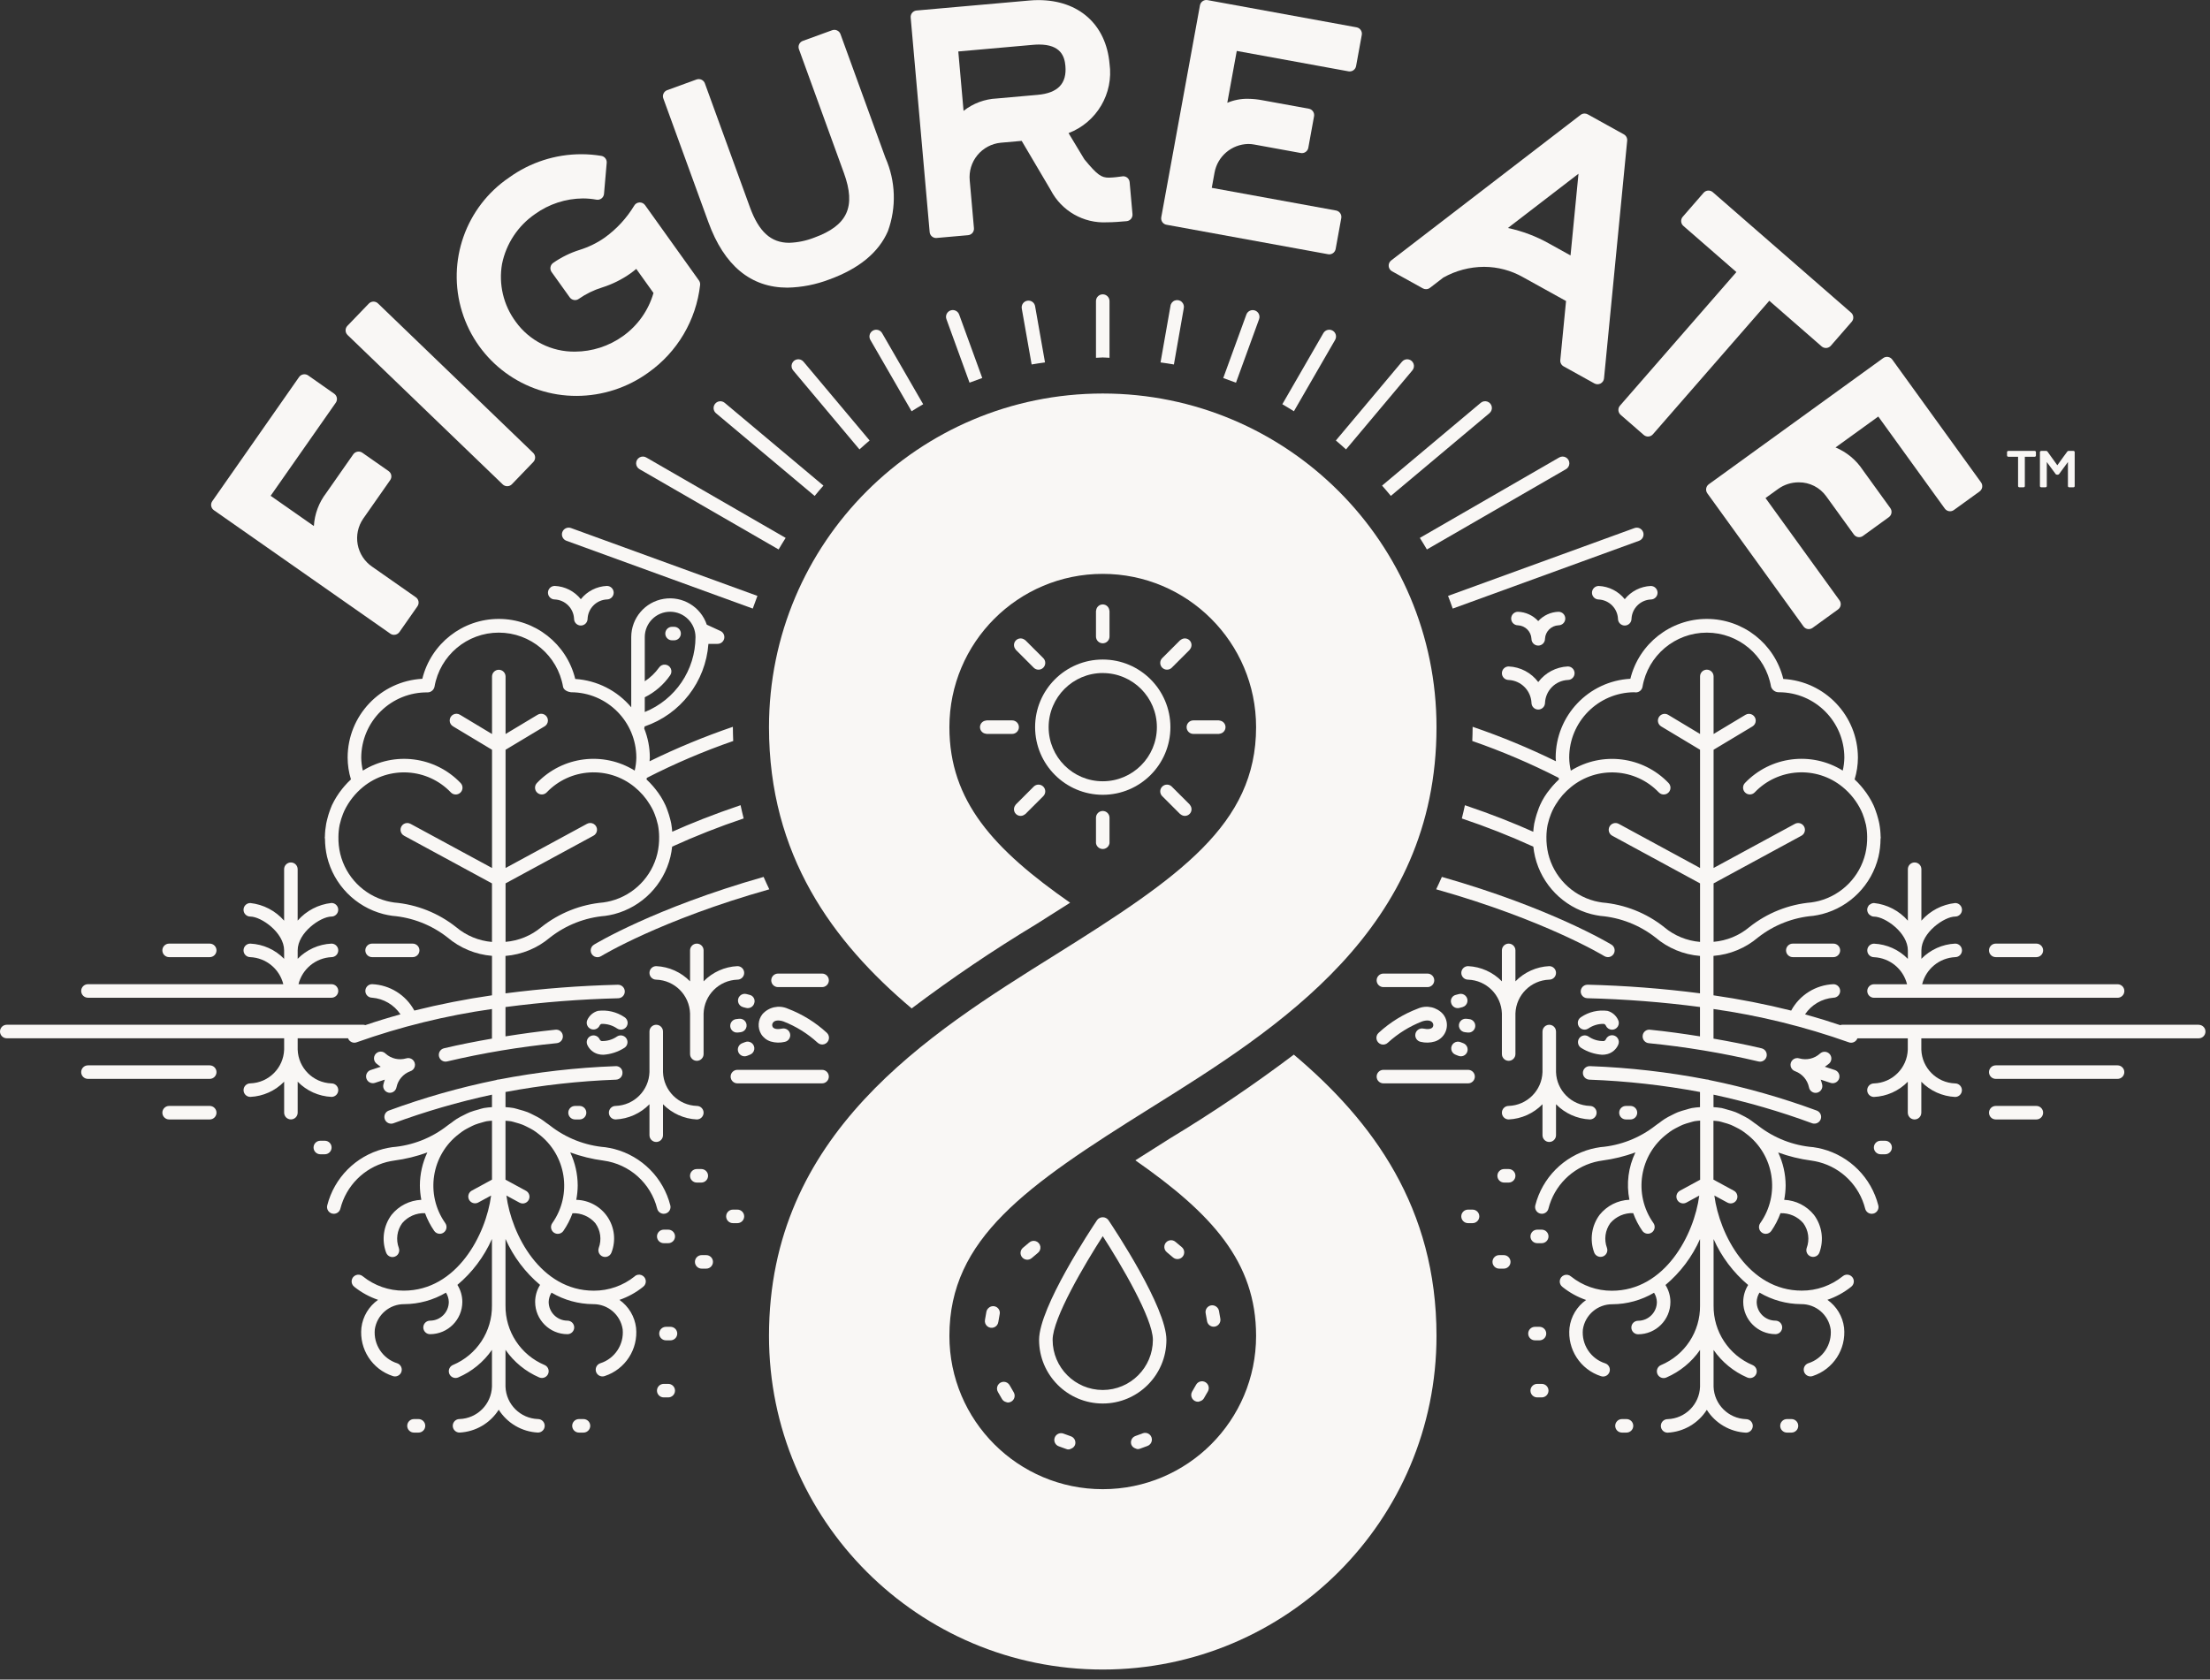 <?xml version="1.0" encoding="UTF-8"?>
<svg width="196px" height="149px" viewBox="0 0 196 149" version="1.1" xmlns="http://www.w3.org/2000/svg" xmlns:xlink="http://www.w3.org/1999/xlink">
    <rect x="0" y="0" width="196" height="149" fill="#333333" stroke="none"/>
    <title>Group</title>
    <g id="Page-1" stroke="none" stroke-width="1" fill="none" fill-rule="evenodd">
        <g id="Group" fill="#F9F7F5" fill-rule="nonzero">
            <g id="Grupo_397">
                <path d="M195,90.91 L163.368,90.91 C163.312,90.913 163.257,90.925 163.205,90.944 C162.189,90.6 161.149,90.281 160.085,89.986 C160.654,89.136 161.58,88.593 162.6,88.511 C162.931,88.511 163.2,88.242 163.2,87.911 C163.2,87.58 162.931,87.311 162.6,87.311 C161.027,87.378 159.605,88.268 158.856,89.653 C156.584,89.085 154.284,88.633 151.966,88.299 L151.966,84.799 C153.425,84.682 154.809,84.108 155.923,83.159 C157.331,82.057 159.031,81.392 160.813,81.247 C161.082,81.208 161.349,81.156 161.613,81.089 C164.081,80.442 165.995,78.492 166.595,76.012 C166.717,75.487 166.779,74.951 166.781,74.412 C166.789,74.383 166.795,74.352 166.799,74.322 C166.799,74.284 166.788,74.248 166.788,74.212 C166.781,73.83 166.742,73.45 166.673,73.074 C166.644,72.916 166.603,72.764 166.563,72.61 C166.506,72.386 166.437,72.165 166.357,71.948 C166.295,71.775 166.235,71.602 166.157,71.434 C166.039,71.18 165.906,70.933 165.757,70.695 C165.605,70.449 165.438,70.214 165.257,69.989 C165.19,69.906 165.124,69.824 165.057,69.744 C164.877,69.533 164.685,69.332 164.481,69.144 L164.481,69.144 C164.674,68.517 164.773,67.866 164.775,67.21 C164.765,63.498 161.862,60.438 158.156,60.232 C157.393,57.109 154.596,54.91 151.381,54.906 C148.166,54.903 145.363,57.095 144.593,60.216 C140.88,60.422 137.973,63.491 137.969,67.21 C137.969,67.317 137.988,67.428 137.993,67.535 C135.597,66.361 133.129,65.339 130.604,64.476 L130.604,64.508 C130.604,64.924 130.588,65.329 130.574,65.735 C133.199,66.645 135.758,67.737 138.232,69.002 C138.245,69.05 138.25,69.096 138.264,69.144 L138.264,69.144 C138.062,69.33 137.871,69.526 137.691,69.733 C137.617,69.818 137.547,69.906 137.477,69.994 C137.112,70.431 136.809,70.916 136.577,71.436 C136.503,71.598 136.447,71.764 136.387,71.936 C136.304,72.159 136.233,72.387 136.174,72.618 C136.137,72.768 136.096,72.918 136.067,73.069 C136.026,73.307 135.998,73.548 135.981,73.789 C134.368,73.067 132.357,72.255 129.92,71.434 C129.837,71.834 129.741,72.221 129.646,72.61 C131.802,73.332 133.919,74.166 135.988,75.11 C136.021,75.415 136.073,75.718 136.143,76.017 C136.743,78.496 138.656,80.446 141.124,81.094 C141.388,81.161 141.655,81.213 141.924,81.252 C143.706,81.398 145.406,82.063 146.814,83.164 C147.927,84.113 149.311,84.687 150.769,84.804 L150.769,88.121 C147.467,87.694 144.145,87.439 140.817,87.356 L140.799,87.356 C140.585,87.353 140.385,87.464 140.275,87.648 C140.165,87.832 140.161,88.061 140.266,88.248 C140.37,88.435 140.567,88.553 140.781,88.556 C144.121,88.639 147.455,88.899 150.768,89.334 L150.768,91.94 C149.315,91.71 147.845,91.502 146.342,91.35 C146.183,91.329 146.022,91.375 145.898,91.476 C145.773,91.578 145.696,91.726 145.684,91.886 C145.668,92.044 145.715,92.203 145.816,92.326 C145.916,92.449 146.062,92.528 146.22,92.544 C149.496,92.868 152.746,93.41 155.95,94.165 C155.995,94.177 156.042,94.183 156.089,94.183 C156.394,94.184 156.651,93.956 156.686,93.653 C156.722,93.35 156.525,93.069 156.228,92.999 C154.849,92.669 153.418,92.393 151.967,92.14 L151.967,89.513 C156.056,90.095 160.076,91.085 163.967,92.467 C164.031,92.491 164.099,92.504 164.167,92.504 C164.417,92.504 164.641,92.349 164.729,92.114 L169.198,92.114 L169.198,93.114 C169.143,94.748 167.832,96.059 166.198,96.114 C165.867,96.114 165.598,96.383 165.598,96.714 C165.598,97.045 165.867,97.314 166.198,97.314 C167.333,97.261 168.405,96.778 169.198,95.965 L169.198,98.712 C169.198,98.926 169.312,99.124 169.498,99.232 C169.684,99.339 169.912,99.339 170.098,99.232 C170.284,99.124 170.398,98.926 170.398,98.712 L170.398,95.965 C171.191,96.778 172.263,97.261 173.398,97.314 C173.729,97.314 173.998,97.045 173.998,96.714 C173.998,96.383 173.729,96.114 173.398,96.114 C171.764,96.059 170.453,94.748 170.398,93.114 L170.398,92.114 L194.998,92.114 C195.329,92.114 195.598,91.845 195.598,91.514 C195.598,91.183 195.329,90.914 194.998,90.914 L195,90.91 Z M147.6,82.254 C146.02,80.998 144.105,80.236 142.094,80.064 C141.866,80.031 141.64,79.987 141.417,79.931 C139.381,79.394 137.803,77.784 137.308,75.737 C137.193,75.243 137.139,74.738 137.148,74.231 C137.151,73.877 137.187,73.524 137.254,73.177 C137.262,73.142 137.273,73.108 137.281,73.077 C137.348,72.783 137.438,72.495 137.55,72.216 C137.588,72.116 137.628,72.022 137.672,71.928 C137.764,71.734 137.867,71.545 137.981,71.362 C138.339,70.772 138.797,70.248 139.335,69.816 L139.335,69.816 C141.658,67.921 145.048,68.131 147.119,70.299 C147.268,70.454 147.487,70.517 147.696,70.466 C147.904,70.415 148.069,70.256 148.129,70.05 C148.188,69.844 148.134,69.622 147.985,69.467 C145.718,67.095 142.1,66.636 139.313,68.367 C139.224,67.99 139.175,67.604 139.169,67.217 C139.168,64.029 141.739,61.437 144.927,61.411 L145.081,61.425 C145.373,61.424 145.622,61.213 145.671,60.925 C146.149,58.15 148.556,56.123 151.371,56.123 C154.186,56.123 156.593,58.15 157.071,60.925 C157.172,61.223 157.456,61.421 157.771,61.411 C160.972,61.416 163.566,64.01 163.571,67.211 C163.565,67.598 163.518,67.984 163.429,68.361 C160.642,66.63 157.024,67.089 154.757,69.461 C154.527,69.7 154.535,70.08 154.774,70.31 C155.013,70.54 155.393,70.532 155.623,70.293 C157.694,68.125 161.084,67.915 163.407,69.81 L163.407,69.81 C164.108,70.379 164.674,71.096 165.065,71.91 C165.111,72.01 165.153,72.11 165.195,72.21 C165.303,72.484 165.391,72.765 165.456,73.052 C165.466,73.094 165.48,73.132 165.488,73.172 C165.555,73.518 165.591,73.87 165.594,74.222 C165.604,74.729 165.55,75.235 165.434,75.729 C164.938,77.776 163.36,79.386 161.324,79.923 C161.101,79.979 160.875,80.023 160.647,80.056 C158.638,80.229 156.725,80.991 155.147,82.246 C154.249,82.998 153.141,83.454 151.974,83.552 L151.974,78.368 L159.761,74.142 C160.053,73.984 160.161,73.619 160.002,73.328 C159.844,73.036 159.48,72.928 159.188,73.086 L151.974,77.001 L151.974,66.513 L155.422,64.443 C155.606,64.332 155.717,64.132 155.713,63.918 C155.709,63.703 155.591,63.507 155.403,63.403 C155.216,63.299 154.987,63.303 154.803,63.414 L151.974,65.114 L151.974,60.008 C151.974,59.677 151.705,59.408 151.374,59.408 C151.043,59.408 150.774,59.677 150.774,60.008 L150.774,65.114 L147.947,63.414 C147.663,63.243 147.294,63.335 147.123,63.619 C146.952,63.903 147.044,64.272 147.328,64.443 L150.774,66.513 L150.774,77.001 L143.561,73.086 C143.269,72.928 142.905,73.036 142.746,73.328 C142.588,73.619 142.696,73.984 142.988,74.142 L150.774,78.368 L150.774,83.56 C149.605,83.463 148.494,83.007 147.595,82.254 L147.6,82.254 Z" id="Trazado_33"></path>
                <path d="M59.603,56.805 L59.785,56.805 C60.116,56.805 60.385,56.536 60.385,56.205 C60.385,55.874 60.116,55.605 59.785,55.605 L59.603,55.605 C59.272,55.605 59.003,55.874 59.003,56.205 C59.003,56.536 59.272,56.805 59.603,56.805 Z" id="Trazado_34"></path>
                <path d="M159,83.711 C158.669,83.711 158.4,83.98 158.4,84.311 C158.4,84.642 158.669,84.911 159,84.911 L162.6,84.911 C162.931,84.911 163.2,84.642 163.2,84.311 C163.2,83.98 162.931,83.711 162.6,83.711 L159,83.711 Z" id="Trazado_35"></path>
                <path d="M177,84.911 L180.6,84.911 C180.931,84.911 181.2,84.642 181.2,84.311 C181.2,83.98 180.931,83.711 180.6,83.711 L177,83.711 C176.669,83.711 176.4,83.98 176.4,84.311 C176.4,84.642 176.669,84.911 177,84.911 Z" id="Trazado_36"></path>
                <path d="M180.6,98.111 L177,98.111 C176.669,98.111 176.4,98.38 176.4,98.711 C176.4,99.042 176.669,99.311 177,99.311 L180.6,99.311 C180.931,99.311 181.2,99.042 181.2,98.711 C181.2,98.38 180.931,98.111 180.6,98.111 Z" id="Trazado_37"></path>
                <path d="M187.8,94.511 L177,94.511 C176.669,94.511 176.4,94.78 176.4,95.111 C176.4,95.442 176.669,95.711 177,95.711 L187.8,95.711 C188.131,95.711 188.4,95.442 188.4,95.111 C188.4,94.78 188.131,94.511 187.8,94.511 Z" id="Trazado_38"></path>
                <path d="M161.616,101.928 C161.352,101.861 161.085,101.808 160.816,101.77 C159.033,101.625 157.332,100.961 155.923,99.858 C155.823,99.77 155.702,99.704 155.595,99.623 C155.429,99.495 155.262,99.369 155.083,99.255 C154.883,99.132 154.683,99.026 154.469,98.922 C154.293,98.834 154.12,98.741 153.936,98.668 C153.69,98.576 153.439,98.498 153.184,98.434 C153.018,98.389 152.859,98.334 152.69,98.298 C152.451,98.258 152.209,98.232 151.967,98.218 L151.967,97.109 C154.945,97.75 157.875,98.601 160.733,99.656 C161.04,99.751 161.367,99.588 161.476,99.286 C161.584,98.984 161.436,98.65 161.139,98.528 C158.036,97.383 154.85,96.476 151.609,95.816 C151.533,95.781 151.45,95.763 151.366,95.763 L151.352,95.763 C147.944,95.104 144.491,94.708 141.022,94.581 L140.996,94.581 C140.665,94.574 140.39,94.837 140.383,95.168 C140.376,95.499 140.639,95.774 140.97,95.781 C144.259,95.902 147.535,96.268 150.77,96.874 L150.77,98.218 C150.528,98.232 150.287,98.259 150.048,98.298 C149.878,98.33 149.718,98.389 149.554,98.434 C149.299,98.498 149.048,98.576 148.802,98.668 C148.618,98.742 148.445,98.834 148.269,98.922 C148.059,99.022 147.851,99.132 147.653,99.255 C147.475,99.369 147.309,99.495 147.143,99.623 C147.036,99.705 146.917,99.77 146.815,99.858 C145.408,100.959 143.708,101.623 141.927,101.768 C141.658,101.807 141.391,101.86 141.127,101.926 C138.685,102.568 136.784,104.485 136.162,106.932 C136.123,107.086 136.148,107.25 136.23,107.387 C136.312,107.523 136.444,107.622 136.599,107.66 C136.647,107.671 136.696,107.677 136.745,107.678 C137.021,107.678 137.261,107.49 137.327,107.222 C137.84,105.201 139.41,103.618 141.427,103.089 C141.65,103.032 141.876,102.988 142.104,102.956 C143.107,102.824 144.092,102.582 145.042,102.234 C144.411,103.538 144.224,105.013 144.508,106.434 C143.475,106.478 142.512,106.966 141.865,107.772 C141.154,108.729 140.972,109.98 141.38,111.1 C141.465,111.341 141.693,111.501 141.948,111.5 C142.016,111.5 142.083,111.489 142.148,111.468 C142.299,111.416 142.422,111.306 142.492,111.162 C142.561,111.019 142.571,110.854 142.518,110.703 C142.243,109.966 142.356,109.14 142.818,108.503 C143.324,107.915 144.069,107.59 144.844,107.62 C145.046,108.177 145.319,108.706 145.657,109.194 C145.848,109.465 146.223,109.53 146.494,109.338 C146.766,109.147 146.83,108.772 146.639,108.501 C144.838,105.958 145.386,102.444 147.876,100.571 C148.014,100.461 148.157,100.358 148.305,100.262 C148.468,100.162 148.641,100.072 148.814,99.985 C148.96,99.913 149.102,99.836 149.254,99.775 C149.459,99.697 149.668,99.63 149.881,99.575 C150.017,99.538 150.147,99.492 150.287,99.465 C150.447,99.433 150.617,99.431 150.781,99.414 L150.781,104.658 L148.967,105.644 C148.692,105.81 148.596,106.162 148.749,106.444 C148.902,106.726 149.249,106.838 149.538,106.698 L150.703,106.066 C150.249,109.538 147.665,114.506 142.951,114.506 C141.632,114.511 140.352,114.062 139.325,113.236 C139.159,113.09 138.926,113.048 138.72,113.125 C138.513,113.202 138.365,113.387 138.335,113.606 C138.305,113.824 138.398,114.042 138.576,114.172 C139.202,114.675 139.91,115.065 140.669,115.326 C139.851,115.903 139.316,116.799 139.195,117.792 C138.994,119.699 140.153,121.487 141.976,122.083 C142.04,122.105 142.108,122.116 142.176,122.117 C142.467,122.116 142.716,121.906 142.765,121.619 C142.815,121.331 142.65,121.05 142.376,120.952 C141.083,120.545 140.251,119.288 140.382,117.939 C140.577,116.645 141.695,115.691 143.004,115.704 L143.004,115.704 C144.303,115.696 145.576,115.344 146.694,114.683 C146.85,114.929 146.937,115.213 146.945,115.505 C146.943,116.423 146.199,117.167 145.281,117.169 C144.95,117.169 144.681,117.438 144.681,117.769 C144.681,118.1 144.95,118.369 145.281,118.369 C146.862,118.367 148.143,117.086 148.145,115.505 C148.144,114.971 147.993,114.448 147.708,113.996 C149.026,112.889 150.074,111.496 150.772,109.922 L150.772,115.815 C150.802,118.121 149.43,120.214 147.303,121.105 C147.043,121.219 146.899,121.5 146.958,121.778 C147.016,122.055 147.261,122.254 147.545,122.254 C147.628,122.254 147.711,122.237 147.787,122.203 C148.991,121.683 150.026,120.835 150.773,119.757 L150.773,123.019 C150.721,124.586 149.463,125.844 147.896,125.897 C147.565,125.897 147.296,126.166 147.296,126.497 C147.296,126.828 147.565,127.097 147.896,127.097 C149.315,127.027 150.612,126.271 151.373,125.071 C152.135,126.271 153.431,127.027 154.851,127.097 C155.182,127.097 155.451,126.828 155.451,126.497 C155.451,126.166 155.182,125.897 154.851,125.897 C153.284,125.844 152.026,124.586 151.973,123.019 L151.973,119.758 C152.721,120.836 153.756,121.683 154.96,122.203 C155.036,122.237 155.119,122.255 155.202,122.254 C155.486,122.254 155.731,122.055 155.789,121.778 C155.848,121.5 155.704,121.219 155.444,121.105 C153.317,120.214 151.944,118.121 151.974,115.815 L151.974,109.922 C152.673,111.495 153.722,112.889 155.04,113.996 C154.755,114.448 154.604,114.971 154.603,115.505 C154.611,117.078 155.885,118.351 157.458,118.358 C157.789,118.358 158.058,118.089 158.058,117.758 C158.058,117.427 157.789,117.158 157.458,117.158 C156.54,117.156 155.797,116.412 155.796,115.494 C155.804,115.202 155.891,114.918 156.047,114.672 C157.165,115.333 158.438,115.685 159.737,115.693 L159.737,115.693 C161.046,115.68 162.164,116.634 162.358,117.928 C162.49,119.277 161.659,120.534 160.366,120.941 C160.092,121.039 159.927,121.32 159.977,121.608 C160.026,121.895 160.275,122.105 160.566,122.106 C160.634,122.105 160.702,122.094 160.766,122.072 C162.588,121.476 163.747,119.688 163.547,117.781 C163.425,116.785 162.887,115.888 162.067,115.311 C162.828,115.052 163.539,114.663 164.167,114.162 C164.345,114.032 164.438,113.814 164.408,113.596 C164.378,113.377 164.23,113.192 164.023,113.115 C163.817,113.038 163.584,113.08 163.418,113.226 C162.392,114.053 161.112,114.502 159.794,114.496 C155.08,114.496 152.494,109.528 152.042,106.058 L153.205,106.688 C153.293,106.736 153.391,106.761 153.491,106.76 C153.764,106.758 154.002,106.572 154.069,106.307 C154.136,106.042 154.016,105.765 153.776,105.634 L151.962,104.648 L151.962,99.424 C152.128,99.442 152.296,99.443 152.462,99.475 C152.601,99.502 152.732,99.549 152.868,99.585 C153.081,99.64 153.29,99.707 153.495,99.785 C153.647,99.846 153.789,99.923 153.935,99.995 C154.108,100.081 154.281,100.169 154.444,100.272 C154.607,100.375 154.732,100.472 154.873,100.581 C157.36,102.456 157.908,105.968 156.11,108.512 C155.92,108.783 155.985,109.157 156.256,109.347 C156.357,109.419 156.478,109.458 156.602,109.457 C156.798,109.457 156.981,109.361 157.093,109.201 C157.429,108.713 157.702,108.184 157.906,107.628 C158.68,107.598 159.425,107.923 159.93,108.511 C160.395,109.149 160.507,109.978 160.23,110.717 C160.128,111.028 160.295,111.364 160.604,111.471 C160.914,111.578 161.252,111.417 161.364,111.109 C161.773,109.988 161.591,108.737 160.879,107.779 C160.232,106.974 159.269,106.486 158.237,106.441 C158.318,106.021 158.361,105.595 158.365,105.167 C158.361,104.154 158.135,103.155 157.703,102.239 C158.653,102.586 159.638,102.827 160.641,102.959 C160.869,102.991 161.095,103.036 161.318,103.093 C163.335,103.621 164.905,105.203 165.418,107.224 C165.484,107.492 165.724,107.68 166,107.68 C166.049,107.679 166.098,107.673 166.146,107.662 C166.301,107.624 166.433,107.525 166.515,107.389 C166.597,107.252 166.622,107.088 166.583,106.934 C165.961,104.486 164.059,102.569 161.616,101.928 Z" id="Trazado_39"></path>
                <path d="M142.601,84.911 C142.869,84.911 143.104,84.733 143.177,84.475 C143.25,84.217 143.144,83.942 142.916,83.801 C142.847,83.758 137.58,80.555 127.876,77.793 C127.713,78.164 127.546,78.532 127.37,78.893 C137.005,81.611 142.215,84.778 142.285,84.821 C142.38,84.88 142.489,84.911 142.601,84.911 Z" id="Trazado_40"></path>
                <path d="M173.404,84.911 C173.735,84.911 174.004,84.642 174.004,84.311 C174.004,83.98 173.735,83.711 173.404,83.711 C172.269,83.764 171.197,84.246 170.404,85.06 L170.404,84.311 C170.404,82.73 172.441,81.311 173.404,81.311 C173.735,81.311 174.004,81.042 174.004,80.711 C174.004,80.38 173.735,80.111 173.404,80.111 C172.243,80.237 171.172,80.796 170.404,81.676 L170.404,77.111 C170.404,76.78 170.135,76.511 169.804,76.511 C169.473,76.511 169.204,76.78 169.204,77.111 L169.204,81.676 C168.436,80.796 167.365,80.237 166.204,80.111 C166.061,80.112 165.924,80.166 165.817,80.261 C165.804,80.271 165.783,80.267 165.771,80.279 C165.72,80.343 165.677,80.413 165.643,80.487 C165.612,80.557 165.596,80.634 165.597,80.711 C165.602,80.866 165.664,81.015 165.771,81.127 L165.777,81.127 C165.823,81.171 165.875,81.207 165.932,81.234 C165.946,81.246 165.962,81.257 165.978,81.266 C166.049,81.299 166.126,81.317 166.204,81.316 L166.223,81.316 C167.193,81.332 169.204,82.742 169.204,84.316 L169.204,85.065 C168.411,84.251 167.339,83.769 166.204,83.716 C165.873,83.716 165.604,83.985 165.604,84.316 C165.604,84.647 165.873,84.916 166.204,84.916 C167.603,84.982 168.792,85.958 169.132,87.316 L166.204,87.316 C165.873,87.316 165.604,87.585 165.604,87.916 C165.604,88.247 165.873,88.516 166.204,88.516 L187.804,88.516 C188.135,88.516 188.404,88.247 188.404,87.916 C188.404,87.585 188.135,87.316 187.804,87.316 L170.472,87.316 C170.81,85.954 172.002,84.976 173.404,84.911 Z" id="Trazado_41"></path>
                <path d="M133.2,89.909 L133.2,93.509 C133.2,93.84 133.469,94.109 133.8,94.109 C134.131,94.109 134.4,93.84 134.4,93.509 L134.4,89.909 C134.454,88.275 135.766,86.963 137.4,86.909 C137.731,86.909 138,86.64 138,86.309 C138,85.978 137.731,85.709 137.4,85.709 C136.265,85.762 135.193,86.244 134.4,87.058 L134.4,84.311 C134.4,83.98 134.131,83.711 133.8,83.711 C133.469,83.711 133.2,83.98 133.2,84.311 L133.2,87.058 C132.407,86.244 131.335,85.762 130.2,85.709 C129.869,85.709 129.6,85.978 129.6,86.309 C129.6,86.64 129.869,86.909 130.2,86.909 C131.834,86.963 133.146,88.275 133.2,89.909 L133.2,89.909 Z" id="Trazado_42"></path>
                <path d="M137.4,101.308 C137.731,101.308 138,101.039 138,100.708 L138,97.961 C138.793,98.774 139.865,99.257 141,99.31 C141.331,99.31 141.6,99.041 141.6,98.71 C141.6,98.379 141.331,98.11 141,98.11 C139.366,98.055 138.055,96.744 138,95.11 L138,91.51 C138,91.296 137.886,91.098 137.7,90.99 C137.514,90.883 137.286,90.883 137.1,90.99 C136.914,91.098 136.8,91.296 136.8,91.51 L136.8,95.11 C136.745,96.744 135.434,98.055 133.8,98.11 C133.469,98.11 133.2,98.379 133.2,98.71 C133.2,99.041 133.469,99.31 133.8,99.31 C134.935,99.257 136.007,98.774 136.8,97.961 L136.8,100.708 C136.8,101.039 137.069,101.308 137.4,101.308 L137.4,101.308 Z" id="Trazado_43"></path>
                <path d="M136.733,109.087 L136.333,109.087 C136.002,109.087 135.733,109.356 135.733,109.687 C135.733,110.018 136.002,110.287 136.333,110.287 L136.733,110.287 C137.064,110.287 137.333,110.018 137.333,109.687 C137.333,109.356 137.064,109.087 136.733,109.087 Z" id="Trazado_44"></path>
                <path d="M144.601,99.311 C144.932,99.311 145.201,99.042 145.201,98.711 C145.201,98.38 144.932,98.111 144.601,98.111 L144.201,98.111 C143.87,98.111 143.601,98.38 143.601,98.711 C143.601,99.042 143.87,99.311 144.201,99.311 L144.601,99.311 Z" id="Trazado_45"></path>
                <path d="M133.8,103.709 L133.4,103.709 C133.069,103.709 132.8,103.978 132.8,104.309 C132.8,104.64 133.069,104.909 133.4,104.909 L133.8,104.909 C134.131,104.909 134.4,104.64 134.4,104.309 C134.4,103.978 134.131,103.709 133.8,103.709 Z" id="Trazado_46"></path>
                <path d="M130.597,107.309 L130.197,107.309 C129.866,107.309 129.597,107.578 129.597,107.909 C129.597,108.24 129.866,108.509 130.197,108.509 L130.597,108.509 C130.928,108.509 131.197,108.24 131.197,107.909 C131.197,107.578 130.928,107.309 130.597,107.309 L130.597,107.309 Z" id="Trazado_47"></path>
                <path d="M133.365,111.345 L132.965,111.345 C132.634,111.345 132.365,111.614 132.365,111.945 C132.365,112.276 132.634,112.545 132.965,112.545 L133.365,112.545 C133.696,112.545 133.965,112.276 133.965,111.945 C133.965,111.614 133.696,111.345 133.365,111.345 Z" id="Trazado_48"></path>
                <path d="M136.533,118.906 C136.864,118.906 137.133,118.637 137.133,118.306 C137.133,117.975 136.864,117.706 136.533,117.706 L136.133,117.706 C135.802,117.706 135.533,117.975 135.533,118.306 C135.533,118.637 135.802,118.906 136.133,118.906 L136.533,118.906 Z" id="Trazado_49"></path>
                <path d="M158.882,125.89 L158.482,125.89 C158.151,125.89 157.882,126.159 157.882,126.49 C157.882,126.821 158.151,127.09 158.482,127.09 L158.882,127.09 C159.213,127.09 159.482,126.821 159.482,126.49 C159.482,126.159 159.213,125.89 158.882,125.89 Z" id="Trazado_50"></path>
                <path d="M136.733,122.768 L136.333,122.768 C136.002,122.768 135.733,123.037 135.733,123.368 C135.733,123.699 136.002,123.968 136.333,123.968 L136.733,123.968 C137.064,123.968 137.333,123.699 137.333,123.368 C137.333,123.037 137.064,122.768 136.733,122.768 Z" id="Trazado_51"></path>
                <path d="M167.189,101.199 L166.789,101.199 C166.458,101.199 166.189,101.468 166.189,101.799 C166.189,102.13 166.458,102.399 166.789,102.399 L167.189,102.399 C167.52,102.399 167.789,102.13 167.789,101.799 C167.789,101.468 167.52,101.199 167.189,101.199 Z" id="Trazado_52"></path>
                <path d="M144.25,125.89 L143.85,125.89 C143.519,125.89 143.25,126.159 143.25,126.49 C143.25,126.821 143.519,127.09 143.85,127.09 L144.25,127.09 C144.581,127.09 144.85,126.821 144.85,126.49 C144.85,126.159 144.581,125.89 144.25,125.89 Z" id="Trazado_53"></path>
                <path d="M162.253,93.492 C162.025,93.253 161.647,93.243 161.407,93.47 C160.916,93.914 160.231,94.075 159.593,93.897 C159.388,93.826 159.161,93.872 158.998,94.016 C158.836,94.16 158.765,94.38 158.811,94.592 C158.857,94.804 159.014,94.975 159.222,95.038 C159.841,95.271 160.297,95.804 160.432,96.451 C160.481,96.739 160.73,96.95 161.022,96.951 C161.055,96.951 161.089,96.948 161.122,96.943 C161.279,96.916 161.419,96.828 161.511,96.698 C161.602,96.568 161.639,96.407 161.612,96.25 C161.577,96.09 161.53,95.932 161.473,95.778 L162.353,96.066 C162.413,96.085 162.476,96.095 162.539,96.095 C162.833,96.094 163.084,95.88 163.13,95.589 C163.176,95.298 163.005,95.017 162.725,94.925 L161.84,94.635 C161.979,94.543 162.113,94.443 162.24,94.335 C162.474,94.105 162.48,93.729 162.253,93.492 Z" id="Trazado_54"></path>
                <path d="M143.501,90.469 C143.32,90.081 142.978,89.791 142.565,89.677 C141.745,89.569 140.913,89.765 140.227,90.227 C140.038,90.338 139.924,90.543 139.931,90.762 C139.938,90.982 140.063,91.18 140.259,91.279 C140.454,91.379 140.688,91.364 140.869,91.24 C141.272,90.962 141.753,90.82 142.242,90.832 C142.325,90.855 142.393,90.916 142.424,90.997 C142.514,91.196 142.706,91.33 142.924,91.347 C143.142,91.364 143.352,91.261 143.472,91.079 C143.592,90.896 143.603,90.662 143.501,90.469 L143.501,90.469 Z" id="Trazado_55"></path>
                <path d="M142.565,93.509 C142.978,93.395 143.321,93.106 143.501,92.717 C143.603,92.524 143.592,92.29 143.472,92.107 C143.352,91.925 143.142,91.822 142.924,91.839 C142.706,91.856 142.514,91.99 142.424,92.189 C142.393,92.27 142.326,92.331 142.242,92.354 C141.752,92.37 141.271,92.227 140.869,91.946 C140.589,91.769 140.218,91.852 140.041,92.132 C139.864,92.412 139.947,92.783 140.227,92.96 C140.787,93.316 141.426,93.526 142.088,93.571 C142.249,93.573 142.41,93.552 142.565,93.509 Z" id="Trazado_56"></path>
                <path d="M33,84.911 L36.6,84.911 C36.931,84.911 37.2,84.642 37.2,84.311 C37.2,83.98 36.931,83.711 36.6,83.711 L33,83.711 C32.669,83.711 32.4,83.98 32.4,84.311 C32.4,84.642 32.669,84.911 33,84.911 Z" id="Trazado_57"></path>
                <path d="M15,84.911 L18.6,84.911 C18.931,84.911 19.2,84.642 19.2,84.311 C19.2,83.98 18.931,83.711 18.6,83.711 L15,83.711 C14.669,83.711 14.4,83.98 14.4,84.311 C14.4,84.642 14.669,84.911 15,84.911 L15,84.911 Z" id="Trazado_58"></path>
                <path d="M7.8,88.511 L29.4,88.511 C29.731,88.511 30,88.242 30,87.911 C30,87.58 29.731,87.311 29.4,87.311 L26.472,87.311 C26.812,85.953 28.001,84.977 29.4,84.911 C29.731,84.911 30,84.642 30,84.311 C30,83.98 29.731,83.711 29.4,83.711 C28.265,83.764 27.193,84.246 26.4,85.06 L26.4,84.311 C26.4,82.741 28.408,81.333 29.378,81.311 L29.4,81.311 C29.557,81.311 29.707,81.247 29.816,81.135 L29.816,81.135 C29.99,80.965 30.044,80.706 29.952,80.48 C29.861,80.254 29.642,80.107 29.398,80.106 C28.237,80.232 27.166,80.791 26.398,81.671 L26.398,77.111 C26.398,76.78 26.129,76.511 25.798,76.511 C25.467,76.511 25.198,76.78 25.198,77.111 L25.198,81.676 C24.43,80.796 23.359,80.237 22.198,80.111 C21.867,80.111 21.598,80.38 21.598,80.711 C21.598,81.042 21.867,81.311 22.198,81.311 C23.161,81.311 25.198,82.73 25.198,84.311 L25.198,85.06 C24.405,84.246 23.333,83.764 22.198,83.711 C21.867,83.711 21.598,83.98 21.598,84.311 C21.598,84.642 21.867,84.911 22.198,84.911 C23.597,84.977 24.786,85.953 25.126,87.311 L7.8,87.311 C7.469,87.311 7.2,87.58 7.2,87.911 C7.2,88.242 7.469,88.511 7.8,88.511 Z" id="Trazado_59"></path>
                <path d="M18.6,98.111 L15,98.111 C14.669,98.111 14.4,98.38 14.4,98.711 C14.4,99.042 14.669,99.311 15,99.311 L18.6,99.311 C18.931,99.311 19.2,99.042 19.2,98.711 C19.2,98.38 18.931,98.111 18.6,98.111 L18.6,98.111 Z" id="Trazado_60"></path>
                <path d="M18.6,94.511 L7.8,94.511 C7.469,94.511 7.2,94.78 7.2,95.111 C7.2,95.442 7.469,95.711 7.8,95.711 L18.6,95.711 C18.931,95.711 19.2,95.442 19.2,95.111 C19.2,94.78 18.931,94.511 18.6,94.511 Z" id="Trazado_61"></path>
                <path d="M56.289,113.231 C55.262,114.057 53.982,114.506 52.663,114.501 C47.949,114.501 45.363,109.533 44.911,106.061 L46.076,106.693 C46.164,106.741 46.262,106.766 46.362,106.765 C46.635,106.763 46.873,106.577 46.94,106.312 C47.007,106.047 46.887,105.77 46.647,105.639 L44.831,104.653 L44.831,99.424 C44.997,99.442 45.165,99.443 45.331,99.475 C45.47,99.502 45.601,99.549 45.737,99.585 C45.95,99.64 46.159,99.707 46.364,99.785 C46.516,99.846 46.658,99.923 46.804,99.995 C46.977,100.081 47.15,100.169 47.313,100.272 C47.476,100.375 47.601,100.472 47.742,100.581 C50.23,102.456 50.778,105.968 48.979,108.511 C48.788,108.782 48.852,109.157 49.123,109.349 C49.395,109.54 49.77,109.475 49.961,109.204 C50.299,108.716 50.572,108.187 50.774,107.63 C51.549,107.599 52.296,107.924 52.8,108.513 C53.263,109.149 53.376,109.976 53.1,110.713 C53.03,110.916 53.073,111.14 53.213,111.303 C53.353,111.465 53.569,111.54 53.78,111.5 C53.991,111.459 54.164,111.31 54.234,111.107 C54.636,110.064 54.505,108.891 53.883,107.962 C53.261,107.033 52.226,106.466 51.108,106.441 C51.189,106.021 51.232,105.594 51.236,105.166 C51.232,104.153 51.006,103.153 50.574,102.236 C51.524,102.584 52.51,102.826 53.513,102.959 C55.826,103.269 57.717,104.959 58.284,107.223 C58.35,107.491 58.59,107.679 58.866,107.679 C58.915,107.678 58.964,107.672 59.012,107.661 C59.167,107.623 59.299,107.524 59.381,107.388 C59.463,107.251 59.488,107.087 59.449,106.933 C58.826,104.488 56.926,102.574 54.486,101.933 C54.222,101.866 53.955,101.813 53.686,101.775 C51.901,101.629 50.198,100.963 48.788,99.858 C48.688,99.77 48.567,99.704 48.46,99.623 C48.294,99.495 48.127,99.369 47.948,99.255 C47.748,99.132 47.548,99.026 47.334,98.922 C47.158,98.834 46.985,98.741 46.801,98.668 C46.555,98.576 46.304,98.498 46.049,98.434 C45.883,98.389 45.724,98.334 45.555,98.298 C45.316,98.258 45.074,98.232 44.832,98.218 L44.832,96.874 C48.067,96.268 51.343,95.903 54.632,95.781 C54.963,95.767 55.22,95.488 55.206,95.157 C55.209,94.995 55.142,94.839 55.022,94.729 C54.902,94.62 54.741,94.566 54.58,94.583 C51.111,94.71 47.658,95.106 44.25,95.765 L44.234,95.765 C44.15,95.765 44.068,95.783 43.992,95.818 C40.751,96.478 37.565,97.385 34.462,98.53 C34.165,98.652 34.017,98.986 34.125,99.288 C34.234,99.59 34.561,99.753 34.868,99.658 C37.726,98.603 40.655,97.752 43.633,97.111 L43.633,98.218 C43.391,98.232 43.15,98.259 42.911,98.298 C42.741,98.33 42.581,98.389 42.417,98.434 C42.162,98.498 41.911,98.576 41.665,98.668 C41.481,98.742 41.308,98.834 41.132,98.922 C40.922,99.022 40.714,99.132 40.516,99.255 C40.338,99.369 40.172,99.495 40.006,99.623 C39.899,99.705 39.78,99.77 39.678,99.858 C38.27,100.96 36.57,101.624 34.788,101.77 C34.519,101.808 34.252,101.861 33.988,101.927 C31.546,102.569 29.645,104.486 29.022,106.933 C28.983,107.087 29.008,107.251 29.09,107.388 C29.172,107.524 29.304,107.623 29.459,107.661 C29.507,107.672 29.556,107.678 29.605,107.679 C29.881,107.679 30.121,107.491 30.187,107.223 C30.7,105.202 32.27,103.619 34.287,103.09 C34.509,103.034 34.735,102.989 34.962,102.957 C35.965,102.825 36.95,102.584 37.9,102.237 C37.468,103.153 37.242,104.152 37.238,105.165 C37.242,105.593 37.285,106.02 37.366,106.44 C36.334,106.484 35.371,106.971 34.724,107.776 C34.012,108.733 33.829,109.985 34.238,111.106 C34.305,111.312 34.479,111.465 34.691,111.508 C34.904,111.55 35.123,111.474 35.264,111.31 C35.405,111.145 35.446,110.918 35.372,110.714 C35.095,109.975 35.208,109.146 35.672,108.508 C36.176,107.919 36.922,107.593 37.696,107.625 C37.9,108.181 38.173,108.71 38.509,109.198 C38.621,109.358 38.804,109.454 39,109.454 C39.124,109.455 39.245,109.416 39.346,109.344 C39.617,109.154 39.682,108.78 39.492,108.509 C37.694,105.965 38.242,102.453 40.729,100.578 C40.867,100.468 41.01,100.365 41.158,100.269 C41.321,100.169 41.494,100.079 41.667,99.992 C41.813,99.92 41.955,99.843 42.107,99.782 C42.312,99.704 42.521,99.637 42.734,99.582 C42.87,99.545 43.001,99.499 43.14,99.472 C43.3,99.44 43.47,99.438 43.634,99.421 L43.634,104.65 L41.821,105.636 C41.546,105.802 41.45,106.154 41.603,106.436 C41.756,106.718 42.103,106.83 42.392,106.69 L43.555,106.06 C43.101,109.53 40.517,114.498 35.803,114.498 C34.485,114.504 33.205,114.055 32.179,113.228 C32.013,113.082 31.78,113.04 31.574,113.117 C31.367,113.194 31.219,113.379 31.189,113.598 C31.159,113.816 31.252,114.034 31.43,114.164 C32.058,114.666 32.769,115.054 33.53,115.313 C32.711,115.891 32.174,116.788 32.052,117.783 C31.852,119.69 33.011,121.478 34.833,122.074 C34.897,122.096 34.965,122.107 35.033,122.108 C35.324,122.107 35.573,121.897 35.622,121.61 C35.672,121.322 35.507,121.041 35.233,120.943 C33.94,120.536 33.109,119.279 33.241,117.93 C33.435,116.636 34.553,115.682 35.862,115.695 L35.862,115.695 C37.161,115.687 38.434,115.335 39.552,114.674 C39.708,114.92 39.795,115.204 39.803,115.496 C39.802,116.414 39.059,117.158 38.141,117.16 C37.81,117.16 37.541,117.429 37.541,117.76 C37.541,118.091 37.81,118.36 38.141,118.36 C39.721,118.357 41.001,117.076 41.003,115.496 C41.002,114.962 40.851,114.439 40.566,113.987 C41.884,112.88 42.932,111.487 43.63,109.913 L43.63,115.806 C43.661,118.112 42.288,120.205 40.161,121.096 C39.901,121.21 39.757,121.491 39.816,121.769 C39.874,122.046 40.119,122.245 40.403,122.245 C40.486,122.245 40.569,122.228 40.645,122.194 C41.849,121.674 42.884,120.827 43.631,119.749 L43.631,123.01 C43.579,124.577 42.321,125.835 40.754,125.888 C40.423,125.888 40.154,126.157 40.154,126.488 C40.154,126.819 40.423,127.088 40.754,127.088 C42.173,127.018 43.47,126.262 44.231,125.062 C44.993,126.262 46.289,127.018 47.709,127.088 C48.04,127.088 48.309,126.819 48.309,126.488 C48.309,126.157 48.04,125.888 47.709,125.888 C46.142,125.835 44.884,124.577 44.831,123.01 L44.831,119.748 C45.579,120.826 46.614,121.673 47.818,122.194 C47.894,122.228 47.977,122.245 48.06,122.245 C48.344,122.245 48.589,122.046 48.647,121.769 C48.706,121.491 48.562,121.21 48.302,121.096 C46.175,120.205 44.802,118.112 44.832,115.806 L44.832,109.913 C45.531,111.486 46.58,112.88 47.898,113.987 C47.613,114.439 47.462,114.962 47.461,115.496 C47.463,117.077 48.744,118.358 50.325,118.36 C50.656,118.36 50.925,118.091 50.925,117.76 C50.925,117.429 50.656,117.16 50.325,117.16 C49.407,117.158 48.663,116.414 48.661,115.496 C48.669,115.204 48.756,114.92 48.912,114.674 C50.03,115.335 51.303,115.687 52.602,115.695 L52.602,115.695 C53.911,115.682 55.029,116.636 55.224,117.93 C55.355,119.279 54.523,120.536 53.23,120.943 C52.956,121.041 52.791,121.322 52.841,121.61 C52.89,121.897 53.139,122.107 53.43,122.108 C53.498,122.107 53.566,122.096 53.63,122.074 C55.453,121.478 56.612,119.69 56.411,117.783 C56.29,116.79 55.755,115.894 54.937,115.317 C55.696,115.056 56.404,114.666 57.03,114.163 C57.208,114.033 57.301,113.815 57.271,113.597 C57.241,113.378 57.093,113.193 56.886,113.116 C56.68,113.039 56.447,113.081 56.281,113.227 L56.289,113.231 Z" id="Trazado_62"></path>
                <path d="M52.683,83.801 C52.496,83.911 52.382,84.114 52.387,84.332 C52.392,84.549 52.514,84.747 52.706,84.848 C52.898,84.95 53.13,84.94 53.313,84.822 C53.382,84.779 58.593,81.612 68.228,78.894 C68.052,78.532 67.886,78.164 67.722,77.794 C58.019,80.555 52.756,83.758 52.683,83.801 Z" id="Trazado_63"></path>
                <path d="M62.4,89.909 C62.454,88.275 63.766,86.963 65.4,86.909 C65.731,86.909 66,86.64 66,86.309 C66,85.978 65.731,85.709 65.4,85.709 C64.265,85.762 63.193,86.244 62.4,87.058 L62.4,84.311 C62.4,83.98 62.131,83.711 61.8,83.711 C61.469,83.711 61.2,83.98 61.2,84.311 L61.2,87.058 C60.407,86.244 59.335,85.762 58.2,85.709 C57.869,85.709 57.6,85.978 57.6,86.309 C57.6,86.64 57.869,86.909 58.2,86.909 C59.834,86.963 61.146,88.275 61.2,89.909 L61.2,93.509 C61.2,93.84 61.469,94.109 61.8,94.109 C62.131,94.109 62.4,93.84 62.4,93.509 L62.4,89.909 Z" id="Trazado_64"></path>
                <path d="M62.4,98.71 C62.4,98.379 62.131,98.11 61.8,98.11 C60.166,98.055 58.855,96.744 58.8,95.11 L58.8,91.51 C58.8,91.179 58.531,90.91 58.2,90.91 C57.869,90.91 57.6,91.179 57.6,91.51 L57.6,95.11 C57.545,96.744 56.234,98.055 54.6,98.11 C54.269,98.11 54,98.379 54,98.71 C54,99.041 54.269,99.31 54.6,99.31 C55.735,99.257 56.807,98.774 57.6,97.961 L57.6,100.708 C57.6,101.039 57.869,101.308 58.2,101.308 C58.531,101.308 58.8,101.039 58.8,100.708 L58.8,97.961 C59.593,98.774 60.665,99.257 61.8,99.31 C62.131,99.31 62.4,99.041 62.4,98.71 L62.4,98.71 Z" id="Trazado_65"></path>
                <path d="M30,96.712 C30,96.381 29.731,96.112 29.4,96.112 C27.766,96.057 26.455,94.746 26.4,93.112 L26.4,92.112 L30.869,92.112 C30.957,92.347 31.181,92.502 31.431,92.502 C31.499,92.502 31.567,92.489 31.631,92.465 C35.523,91.083 39.543,90.094 43.631,89.513 L43.631,92.139 C42.185,92.392 40.753,92.669 39.372,92.998 C39.079,93.071 38.887,93.35 38.922,93.65 C38.957,93.95 39.209,94.177 39.511,94.18 C39.558,94.18 39.604,94.175 39.65,94.164 C42.853,93.409 46.103,92.868 49.378,92.543 C49.708,92.51 49.949,92.217 49.916,91.887 C49.905,91.727 49.828,91.579 49.704,91.477 C49.58,91.375 49.419,91.329 49.26,91.349 C47.76,91.501 46.287,91.709 44.831,91.938 L44.831,89.338 C48.145,88.902 51.479,88.643 54.82,88.56 C55.151,88.555 55.416,88.282 55.411,87.951 C55.406,87.62 55.133,87.355 54.802,87.36 L54.784,87.36 C51.455,87.442 48.133,87.696 44.83,88.123 L44.83,84.803 C46.288,84.685 47.673,84.111 48.787,83.163 C50.195,82.062 51.894,81.397 53.675,81.251 C53.944,81.213 54.211,81.161 54.475,81.094 C56.943,80.446 58.855,78.496 59.456,76.016 C59.526,75.716 59.578,75.413 59.611,75.107 C61.68,74.165 63.797,73.33 65.953,72.607 C65.859,72.218 65.763,71.829 65.679,71.431 C63.244,72.252 61.233,73.065 59.618,73.786 C59.601,73.546 59.573,73.308 59.532,73.071 C59.503,72.913 59.462,72.761 59.422,72.607 C59.364,72.381 59.294,72.161 59.216,71.945 C59.154,71.772 59.094,71.599 59.016,71.433 C58.897,71.177 58.764,70.929 58.616,70.689 C58.464,70.446 58.297,70.212 58.116,69.989 C58.05,69.907 57.985,69.826 57.916,69.747 C57.735,69.536 57.542,69.335 57.337,69.147 C57.351,69.099 57.356,69.054 57.369,69.006 C59.842,67.739 62.401,66.647 65.027,65.737 C65.013,65.331 64.997,64.926 64.997,64.51 L64.997,64.478 C62.472,65.341 60.004,66.363 57.608,67.537 C57.608,67.428 57.632,67.319 57.632,67.212 C57.633,66.325 57.463,65.445 57.132,64.622 C57.153,64.565 57.164,64.506 57.167,64.446 C60.353,63.362 62.582,60.477 62.828,57.12 L63.638,57.12 C63.921,57.122 64.167,56.926 64.228,56.649 C64.289,56.373 64.149,56.091 63.891,55.974 L62.683,55.417 C62.143,53.822 60.528,52.853 58.867,53.126 C57.205,53.398 55.985,54.833 55.983,56.517 L55.983,62.747 C54.741,61.265 52.946,60.357 51.017,60.233 C50.255,57.109 47.458,54.91 44.242,54.906 C41.027,54.902 38.225,57.095 37.455,60.217 C33.742,60.421 30.834,63.49 30.831,67.209 C30.833,67.865 30.932,68.516 31.125,69.143 C30.92,69.331 30.727,69.532 30.546,69.743 C30.477,69.821 30.412,69.901 30.346,69.983 C29.989,70.429 29.685,70.915 29.44,71.431 C29.365,71.599 29.306,71.772 29.24,71.945 C29.162,72.161 29.093,72.382 29.04,72.606 C29.002,72.761 28.958,72.913 28.93,73.072 C28.861,73.447 28.822,73.827 28.815,74.208 C28.815,74.246 28.804,74.282 28.804,74.32 C28.807,74.35 28.814,74.381 28.822,74.41 C28.824,74.949 28.887,75.485 29.008,76.01 C29.608,78.489 31.521,80.439 33.989,81.087 C34.253,81.154 34.52,81.207 34.789,81.245 C36.571,81.391 38.271,82.055 39.679,83.157 C40.793,84.105 42.176,84.678 43.634,84.797 L43.634,88.297 C41.317,88.632 39.018,89.084 36.746,89.651 C35.997,88.266 34.575,87.376 33.002,87.309 C32.671,87.309 32.402,87.578 32.402,87.909 C32.402,88.24 32.671,88.509 33.002,88.509 C34.022,88.591 34.949,89.135 35.517,89.986 C34.45,90.279 33.41,90.598 32.397,90.943 C32.345,90.924 32.29,90.912 32.234,90.909 L0.6,90.909 C0.269,90.909 1.42108547e-14,91.178 1.42108547e-14,91.509 C1.42108547e-14,91.84 0.269,92.109 0.6,92.109 L25.2,92.109 L25.2,93.109 C25.145,94.743 23.834,96.054 22.2,96.109 C21.869,96.109 21.6,96.378 21.6,96.709 C21.6,97.04 21.869,97.309 22.2,97.309 C23.335,97.256 24.407,96.773 25.2,95.96 L25.2,98.707 C25.2,99.038 25.469,99.307 25.8,99.307 C26.131,99.307 26.4,99.038 26.4,98.707 L26.4,95.96 C27.193,96.773 28.265,97.256 29.4,97.309 C29.73,97.309 29.998,97.042 30,96.712 Z M59.432,54.269 C60.675,54.27 61.682,55.277 61.683,56.52 C61.671,59.443 59.893,62.07 57.183,63.166 L57.183,61.858 C58.087,61.408 58.863,60.735 59.437,59.904 C59.561,59.727 59.581,59.497 59.488,59.302 C59.396,59.107 59.205,58.976 58.99,58.961 C58.774,58.945 58.567,59.046 58.447,59.226 C58.104,59.705 57.676,60.115 57.183,60.437 L57.183,56.52 C57.184,55.278 58.19,54.271 59.432,54.269 L59.432,54.269 Z M40.461,82.255 C38.883,81 36.97,80.238 34.961,80.065 C34.733,80.032 34.507,79.988 34.284,79.931 C32.247,79.396 30.669,77.786 30.174,75.739 C30.057,75.245 30.004,74.739 30.014,74.232 C30.017,73.88 30.053,73.528 30.12,73.182 C30.128,73.14 30.142,73.102 30.152,73.06 C30.218,72.775 30.305,72.494 30.413,72.222 C30.453,72.122 30.496,72.022 30.543,71.916 C30.934,71.104 31.498,70.387 32.196,69.816 C34.52,67.918 37.913,68.128 39.985,70.298 C40.215,70.537 40.596,70.544 40.835,70.314 C41.074,70.084 41.081,69.703 40.851,69.464 C38.584,67.092 34.966,66.633 32.179,68.364 C32.09,67.987 32.043,67.601 32.037,67.214 C32.043,65.665 32.667,64.183 33.77,63.096 C34.874,62.009 36.365,61.407 37.914,61.424 L37.935,61.424 C38.226,61.415 38.474,61.209 38.535,60.924 C39.013,58.149 41.42,56.122 44.235,56.122 C47.05,56.122 49.457,58.149 49.935,60.924 C49.983,61.217 50.357,61.38 50.635,61.412 C53.836,61.416 56.431,64.011 56.435,67.212 C56.429,67.599 56.38,67.985 56.291,68.362 C53.504,66.631 49.886,67.09 47.619,69.462 C47.389,69.701 47.396,70.082 47.635,70.312 C47.874,70.542 48.255,70.535 48.485,70.296 C50.557,68.126 53.95,67.916 56.274,69.814 C56.813,70.25 57.273,70.777 57.631,71.371 C57.74,71.547 57.84,71.729 57.931,71.915 C57.976,72.015 58.017,72.115 58.057,72.215 C58.167,72.489 58.254,72.77 58.319,73.058 C58.329,73.098 58.343,73.136 58.351,73.176 C58.418,73.522 58.454,73.874 58.457,74.226 C58.467,74.733 58.413,75.239 58.297,75.733 C57.803,77.78 56.224,79.39 54.187,79.925 C53.964,79.982 53.738,80.027 53.51,80.059 C51.501,80.233 49.588,80.995 48.01,82.249 C47.113,83.002 46.004,83.458 44.837,83.555 L44.837,78.367 L52.624,74.143 C52.818,74.043 52.942,73.847 52.949,73.629 C52.956,73.412 52.845,73.208 52.659,73.095 C52.472,72.983 52.24,72.981 52.051,73.089 L44.837,77.003 L44.837,66.514 L48.285,64.444 C48.477,64.338 48.596,64.135 48.595,63.915 C48.594,63.695 48.472,63.494 48.279,63.39 C48.085,63.286 47.85,63.296 47.666,63.417 L44.837,65.117 L44.837,60.017 C44.837,59.686 44.568,59.417 44.237,59.417 C43.906,59.417 43.637,59.686 43.637,60.017 L43.637,65.117 L40.81,63.417 C40.626,63.296 40.391,63.286 40.197,63.39 C40.004,63.494 39.882,63.695 39.881,63.915 C39.88,64.135 39.999,64.338 40.191,64.444 L43.637,66.514 L43.637,77.002 L36.419,73.091 C36.23,72.983 35.998,72.985 35.811,73.097 C35.625,73.21 35.514,73.414 35.521,73.631 C35.528,73.849 35.652,74.045 35.846,74.145 L43.632,78.369 L43.632,83.563 C42.465,83.465 41.358,83.008 40.461,82.255 L40.461,82.255 Z" id="Trazado_66"></path>
                <path d="M58.867,109.087 C58.536,109.087 58.267,109.356 58.267,109.687 C58.267,110.018 58.536,110.287 58.867,110.287 L59.267,110.287 C59.598,110.287 59.867,110.018 59.867,109.687 C59.867,109.356 59.598,109.087 59.267,109.087 L58.867,109.087 Z" id="Trazado_67"></path>
                <path d="M51,98.111 C50.669,98.111 50.4,98.38 50.4,98.711 C50.4,99.042 50.669,99.311 51,99.311 L51.4,99.311 C51.731,99.311 52,99.042 52,98.711 C52,98.38 51.731,98.111 51.4,98.111 L51,98.111 Z" id="Trazado_68"></path>
                <path d="M62.197,104.909 C62.528,104.909 62.797,104.64 62.797,104.309 C62.797,103.978 62.528,103.709 62.197,103.709 L61.797,103.709 C61.466,103.709 61.197,103.978 61.197,104.309 C61.197,104.64 61.466,104.909 61.797,104.909 L62.197,104.909 Z" id="Trazado_69"></path>
                <path d="M65.4,107.309 L65,107.309 C64.669,107.309 64.4,107.578 64.4,107.909 C64.4,108.24 64.669,108.509 65,108.509 L65.4,108.509 C65.731,108.509 66,108.24 66,107.909 C66,107.578 65.731,107.309 65.4,107.309 Z" id="Trazado_70"></path>
                <path d="M62.632,111.345 L62.232,111.345 C61.901,111.345 61.632,111.614 61.632,111.945 C61.632,112.276 61.901,112.545 62.232,112.545 L62.632,112.545 C62.963,112.545 63.232,112.276 63.232,111.945 C63.232,111.614 62.963,111.345 62.632,111.345 Z" id="Trazado_71"></path>
                <path d="M59.464,117.706 L59.064,117.706 C58.733,117.706 58.464,117.975 58.464,118.306 C58.464,118.637 58.733,118.906 59.064,118.906 L59.464,118.906 C59.795,118.906 60.064,118.637 60.064,118.306 C60.064,117.975 59.795,117.706 59.464,117.706 Z" id="Trazado_72"></path>
                <path d="M37.115,125.89 L36.715,125.89 C36.384,125.89 36.115,126.159 36.115,126.49 C36.115,126.821 36.384,127.09 36.715,127.09 L37.115,127.09 C37.446,127.09 37.715,126.821 37.715,126.49 C37.715,126.159 37.446,125.89 37.115,125.89 Z" id="Trazado_73"></path>
                <path d="M59.265,122.768 L58.865,122.768 C58.534,122.768 58.265,123.037 58.265,123.368 C58.265,123.699 58.534,123.968 58.865,123.968 L59.265,123.968 C59.596,123.968 59.865,123.699 59.865,123.368 C59.865,123.037 59.596,122.768 59.265,122.768 Z" id="Trazado_74"></path>
                <path d="M29.408,101.799 C29.408,101.468 29.139,101.199 28.808,101.199 L28.408,101.199 C28.077,101.199 27.808,101.468 27.808,101.799 C27.808,102.13 28.077,102.399 28.408,102.399 L28.808,102.399 C29.139,102.399 29.408,102.13 29.408,101.799 L29.408,101.799 Z" id="Trazado_75"></path>
                <path d="M51.747,125.89 L51.347,125.89 C51.016,125.89 50.747,126.159 50.747,126.49 C50.747,126.821 51.016,127.09 51.347,127.09 L51.747,127.09 C52.078,127.09 52.347,126.821 52.347,126.49 C52.347,126.159 52.078,125.89 51.747,125.89 L51.747,125.89 Z" id="Trazado_76"></path>
                <path d="M34.475,96.936 C34.508,96.942 34.541,96.946 34.575,96.946 C34.865,96.946 35.113,96.738 35.165,96.453 C35.299,95.803 35.758,95.269 36.38,95.037 C36.588,94.974 36.745,94.803 36.791,94.591 C36.837,94.379 36.766,94.159 36.604,94.015 C36.441,93.871 36.214,93.825 36.009,93.896 C35.373,94.077 34.688,93.916 34.198,93.472 C34.046,93.315 33.82,93.253 33.609,93.311 C33.398,93.369 33.235,93.538 33.184,93.75 C33.133,93.963 33.202,94.187 33.364,94.334 C33.492,94.441 33.625,94.542 33.764,94.634 L32.879,94.924 C32.599,95.016 32.428,95.297 32.474,95.588 C32.52,95.879 32.771,96.093 33.065,96.094 C33.128,96.094 33.191,96.084 33.251,96.065 L34.131,95.777 C34.074,95.931 34.027,96.089 33.992,96.249 C33.939,96.571 34.154,96.877 34.475,96.936 L34.475,96.936 Z" id="Trazado_77"></path>
                <path d="M72.909,86.37 L69,86.37 C68.669,86.37 68.4,86.639 68.4,86.97 C68.4,87.301 68.669,87.57 69,87.57 L72.909,87.57 C73.24,87.57 73.509,87.301 73.509,86.97 C73.509,86.639 73.24,86.37 72.909,86.37 Z" id="Trazado_78"></path>
                <path d="M73.507,95.509 C73.507,95.178 73.238,94.909 72.907,94.909 L65.398,94.909 C65.067,94.909 64.798,95.178 64.798,95.509 C64.798,95.84 65.067,96.109 65.398,96.109 L72.907,96.109 C73.238,96.109 73.507,95.84 73.507,95.509 Z" id="Trazado_79"></path>
                <path d="M69.611,92.424 C69.935,92.354 70.141,92.034 70.07,91.71 C70,91.387 69.681,91.181 69.357,91.251 C68.951,91.339 68.64,91.286 68.53,91.109 C68.458,90.981 68.472,90.823 68.564,90.709 C68.718,90.509 69.064,90.477 69.481,90.615 C70.595,91.049 71.62,91.686 72.503,92.492 C72.658,92.643 72.883,92.699 73.091,92.638 C73.299,92.576 73.458,92.408 73.506,92.196 C73.555,91.985 73.486,91.764 73.325,91.618 C72.316,90.689 71.138,89.962 69.855,89.476 C69.081,89.137 68.177,89.337 67.618,89.97 C67.214,90.482 67.172,91.192 67.512,91.749 C67.708,92.057 68.006,92.286 68.355,92.395 C68.764,92.516 69.197,92.526 69.611,92.424 L69.611,92.424 Z" id="Trazado_80"></path>
                <path d="M66.059,92.456 L65.819,92.549 C65.51,92.67 65.358,93.018 65.478,93.326 C65.599,93.635 65.947,93.788 66.256,93.667 L66.494,93.573 C66.703,93.502 66.857,93.322 66.894,93.105 C66.931,92.887 66.845,92.666 66.67,92.531 C66.496,92.395 66.261,92.366 66.059,92.456 L66.059,92.456 Z" id="Trazado_81"></path>
                <path d="M65.176,91.574 C65.259,91.6 65.346,91.609 65.432,91.6 L65.686,91.57 C65.899,91.545 66.082,91.409 66.167,91.212 C66.252,91.015 66.226,90.788 66.098,90.616 C65.97,90.444 65.76,90.353 65.547,90.378 L65.293,90.408 C65.013,90.441 64.794,90.664 64.766,90.944 C64.738,91.224 64.908,91.486 65.176,91.574 L65.176,91.574 Z" id="Trazado_82"></path>
                <path d="M65.882,89.341 L65.92,89.352 L66.168,89.416 C66.489,89.498 66.816,89.305 66.898,88.984 C66.947,88.83 66.928,88.662 66.845,88.522 C66.763,88.383 66.625,88.285 66.466,88.254 L66.218,88.188 C66.012,88.128 65.79,88.182 65.635,88.331 C65.48,88.479 65.416,88.698 65.467,88.907 C65.518,89.115 65.676,89.28 65.882,89.34 L65.882,89.341 Z" id="Trazado_83"></path>
                <path d="M122.691,86.37 L126.601,86.37 C126.932,86.37 127.201,86.639 127.201,86.97 C127.201,87.301 126.932,87.57 126.601,87.57 L122.691,87.57 C122.36,87.57 122.091,87.301 122.091,86.97 C122.091,86.639 122.36,86.37 122.691,86.37 Z" id="Trazado_84"></path>
                <path d="M122.091,95.509 C122.091,95.178 122.36,94.909 122.691,94.909 L130.201,94.909 C130.532,94.909 130.801,95.178 130.801,95.509 C130.801,95.84 130.532,96.109 130.201,96.109 L122.691,96.109 C122.36,96.109 122.091,95.84 122.091,95.509 L122.091,95.509 Z" id="Trazado_85"></path>
                <path d="M125.99,92.424 C125.666,92.354 125.46,92.034 125.531,91.71 C125.601,91.387 125.92,91.181 126.244,91.251 C126.65,91.339 126.961,91.286 127.071,91.109 C127.143,90.981 127.129,90.823 127.037,90.709 C126.883,90.509 126.537,90.477 126.119,90.615 C125.005,91.05 123.981,91.686 123.097,92.492 C122.943,92.648 122.715,92.708 122.504,92.647 C122.293,92.586 122.132,92.415 122.084,92.2 C122.037,91.986 122.11,91.762 122.276,91.618 C123.285,90.689 124.463,89.962 125.746,89.476 C126.52,89.137 127.424,89.337 127.983,89.97 C128.303,90.365 128.406,90.893 128.258,91.379 C128.111,91.865 127.731,92.246 127.245,92.396 C126.837,92.516 126.403,92.526 125.99,92.424 Z" id="Trazado_86"></path>
                <path d="M129.541,92.456 L129.781,92.549 C130.09,92.67 130.242,93.018 130.121,93.326 C130.001,93.635 129.653,93.788 129.344,93.667 L129.104,93.573 C128.898,93.5 128.748,93.32 128.713,93.104 C128.678,92.888 128.763,92.67 128.936,92.535 C129.108,92.401 129.34,92.37 129.541,92.456 L129.541,92.456 Z" id="Trazado_87"></path>
                <path d="M130.426,91.574 C130.343,91.6 130.256,91.609 130.17,91.6 L129.916,91.57 C129.703,91.545 129.52,91.409 129.435,91.212 C129.35,91.015 129.376,90.788 129.504,90.616 C129.632,90.444 129.842,90.353 130.055,90.378 L130.309,90.408 C130.589,90.441 130.808,90.664 130.836,90.944 C130.864,91.224 130.694,91.486 130.426,91.574 Z" id="Trazado_88"></path>
                <path d="M129.718,89.341 L129.68,89.352 L129.432,89.416 C129.111,89.498 128.784,89.305 128.702,88.984 C128.653,88.83 128.672,88.662 128.755,88.522 C128.837,88.383 128.975,88.285 129.134,88.254 L129.382,88.188 C129.588,88.128 129.81,88.182 129.965,88.331 C130.12,88.479 130.184,88.698 130.133,88.907 C130.082,89.115 129.924,89.28 129.718,89.34 L129.718,89.341 Z" id="Trazado_89"></path>
                <path d="M52.373,91.272 C52.67,91.416 53.027,91.293 53.173,90.997 C53.204,90.916 53.272,90.855 53.355,90.832 C53.844,90.82 54.325,90.962 54.728,91.24 C54.909,91.364 55.143,91.379 55.338,91.279 C55.534,91.18 55.659,90.982 55.666,90.762 C55.673,90.543 55.559,90.338 55.37,90.227 C54.683,89.766 53.852,89.571 53.031,89.677 C52.619,89.792 52.277,90.081 52.095,90.469 C52.025,90.612 52.015,90.778 52.067,90.928 C52.12,91.079 52.229,91.203 52.373,91.272 L52.373,91.272 Z" id="Trazado_90"></path>
                <path d="M52.098,92.717 C52.279,93.105 52.621,93.394 53.034,93.509 C53.19,93.552 53.351,93.573 53.512,93.571 C54.174,93.526 54.813,93.316 55.373,92.96 C55.653,92.783 55.736,92.412 55.559,92.132 C55.382,91.852 55.011,91.769 54.731,91.946 C54.329,92.227 53.848,92.37 53.358,92.354 C53.274,92.331 53.207,92.27 53.176,92.189 C53.03,91.891 52.671,91.768 52.373,91.914 C52.075,92.06 51.952,92.419 52.098,92.717 L52.098,92.717 Z" id="Trazado_91"></path>
                <path d="M34.621,56.218 C34.718,56.285 34.833,56.32 34.951,56.318 C35.139,56.317 35.315,56.226 35.423,56.072 L37.023,53.786 C37.204,53.526 37.141,53.168 36.881,52.986 L33.001,50.271 C32.331,49.812 31.871,49.104 31.723,48.306 C31.575,47.507 31.751,46.682 32.211,46.013 L34.605,42.592 C34.693,42.467 34.727,42.313 34.7,42.162 C34.674,42.012 34.588,41.879 34.463,41.792 L32.132,40.162 C32.035,40.095 31.92,40.06 31.802,40.062 C31.768,40.061 31.735,40.064 31.702,40.07 C31.551,40.097 31.417,40.182 31.329,40.307 L28.937,43.728 C28.284,44.575 27.901,45.599 27.837,46.667 L24.002,43.984 L29.78,35.726 C29.868,35.601 29.902,35.447 29.875,35.296 C29.849,35.146 29.763,35.013 29.638,34.926 L27.327,33.304 C27.23,33.237 27.115,33.202 26.997,33.204 C26.963,33.203 26.93,33.206 26.897,33.212 C26.746,33.239 26.612,33.324 26.524,33.449 L18.827,44.462 C18.74,44.587 18.705,44.741 18.732,44.891 C18.759,45.042 18.844,45.175 18.969,45.262 L34.621,56.218 Z" id="Trazado_92"></path>
                <path d="M44.584,42.972 C44.813,43.193 45.178,43.187 45.4,42.958 L47.3,40.984 C47.404,40.873 47.462,40.726 47.46,40.573 C47.456,40.422 47.392,40.278 47.284,40.173 L33.521,26.916 C33.414,26.813 33.27,26.755 33.121,26.756 L33.11,26.756 C32.959,26.76 32.815,26.823 32.71,26.932 L30.81,28.906 C30.59,29.135 30.597,29.5 30.826,29.72 L44.584,42.972 Z" id="Trazado_93"></path>
                <path d="M51.152,35.121 C53.436,35.114 55.66,34.388 57.509,33.046 C60.072,31.23 61.738,28.407 62.091,25.286 C62.108,25.145 62.072,25.002 61.991,24.886 L58.82,20.451 L58.82,20.451 L57.21,18.2 C57.102,18.049 56.927,17.959 56.741,17.96 L56.707,17.96 C56.509,17.971 56.331,18.085 56.237,18.26 C55.572,19.356 54.695,20.307 53.658,21.06 C52.972,21.544 52.214,21.918 51.412,22.167 C50.57,22.431 49.774,22.822 49.052,23.329 C48.796,23.514 48.737,23.871 48.918,24.129 L50.528,26.379 C50.617,26.504 50.753,26.588 50.904,26.613 C50.935,26.618 50.966,26.621 50.997,26.621 C51.117,26.621 51.234,26.584 51.331,26.514 C51.963,26.072 52.661,25.731 53.398,25.503 C54.302,25.218 55.156,24.794 55.929,24.245 C56.107,24.119 56.267,23.987 56.429,23.855 L57.957,25.991 C57.511,27.541 56.552,28.893 55.237,29.826 C54.001,30.709 52.521,31.187 51.002,31.194 C48.919,31.223 46.953,30.233 45.738,28.541 C44.649,27.072 44.21,25.22 44.524,23.418 C44.889,21.617 45.94,20.029 47.454,18.988 C48.69,18.1 50.17,17.616 51.692,17.604 C52.094,17.604 52.496,17.641 52.892,17.713 C53.052,17.743 53.217,17.704 53.346,17.605 C53.475,17.507 53.556,17.358 53.569,17.196 L53.807,14.446 C53.833,14.147 53.625,13.878 53.329,13.828 C52.743,13.73 52.15,13.681 51.556,13.681 C49.261,13.681 47.024,14.402 45.162,15.743 C41.298,18.359 39.599,23.194 40.977,27.652 C42.355,32.11 46.486,35.142 51.152,35.121 L51.152,35.121 Z" id="Trazado_94"></path>
                <path d="M62.825,19.71 C64.225,23.563 66.585,25.518 69.841,25.518 C71.113,25.491 72.37,25.244 73.558,24.788 C76.184,23.833 77.929,22.394 78.745,20.511 C79.516,18.395 79.438,16.062 78.529,14.002 L74.54,3.026 C74.488,2.881 74.38,2.764 74.24,2.701 C74.102,2.636 73.943,2.629 73.8,2.682 L71.2,3.628 C70.901,3.737 70.747,4.067 70.856,4.366 L74.843,15.342 C75.934,18.342 75.171,20.006 72.208,21.083 C71.5,21.36 70.749,21.515 69.989,21.539 C68.373,21.539 67.301,20.563 66.504,18.371 L62.514,7.397 C62.462,7.252 62.354,7.135 62.214,7.071 C62.075,7.008 61.916,7.001 61.772,7.052 L59.172,7.998 C59.028,8.05 58.912,8.157 58.847,8.296 C58.783,8.434 58.777,8.593 58.83,8.736 L62.825,19.71 Z" id="Trazado_95"></path>
                <path d="M83.024,21.114 C83.04,21.114 85.854,20.864 85.854,20.864 C86.006,20.851 86.147,20.778 86.246,20.661 C86.344,20.544 86.391,20.392 86.377,20.24 L86.003,16.008 C85.924,15.199 86.169,14.392 86.685,13.764 C87.201,13.137 87.946,12.74 88.755,12.662 L90.611,12.497 L93.181,16.854 C94.139,18.71 96.096,19.832 98.181,19.721 C98.755,19.721 99.336,19.67 99.915,19.621 C100.067,19.608 100.208,19.535 100.306,19.418 C100.404,19.3 100.452,19.149 100.438,18.997 L100.185,16.163 C100.173,16.006 100.096,15.862 99.974,15.763 C99.871,15.681 99.743,15.637 99.612,15.637 C99.586,15.637 98.951,15.72 98.951,15.72 L98.669,15.744 C98.555,15.755 98.447,15.76 98.346,15.76 C97.688,15.76 97.336,15.549 96.168,14.131 L94.768,11.809 C97.266,10.852 98.773,8.298 98.402,5.649 C98.095,2.171 95.676,0.009 92.088,0.009 C91.826,0.009 91.557,0.022 91.288,0.046 L81.288,0.932 C80.972,0.961 80.738,1.24 80.766,1.556 L82.45,20.594 C82.479,20.889 82.727,21.114 83.024,21.114 L83.024,21.114 Z M91.634,3.975 C91.808,3.961 91.978,3.951 92.146,3.951 C94.095,3.951 94.416,5.031 94.488,5.844 C94.626,7.414 93.821,8.255 92.027,8.414 L88.405,8.736 C87.331,8.785 86.3,9.17 85.456,9.836 L84.989,4.566 L91.634,3.975 Z" id="Trazado_96"></path>
                <path d="M103.453,19.938 L117.789,22.554 C117.822,22.56 117.855,22.564 117.889,22.564 C118.167,22.563 118.404,22.365 118.455,22.092 L118.955,19.345 C119.01,19.032 118.803,18.734 118.491,18.675 L107.469,16.664 L107.714,15.318 C107.977,13.867 109.226,12.803 110.7,12.772 C110.886,12.772 111.071,12.79 111.254,12.825 L115.363,13.574 C115.396,13.58 115.429,13.584 115.463,13.584 C115.741,13.584 115.98,13.386 116.031,13.112 L116.541,10.312 C116.567,10.162 116.534,10.007 116.447,9.882 C116.36,9.756 116.227,9.671 116.077,9.644 L111.968,8.895 C111.54,8.812 111.104,8.768 110.668,8.765 C110.043,8.756 109.422,8.877 108.846,9.119 L109.686,4.519 L119.6,6.329 C119.633,6.334 119.667,6.337 119.7,6.337 C119.978,6.337 120.217,6.139 120.268,5.865 L120.774,3.094 C120.83,2.781 120.623,2.481 120.31,2.424 L107.092,0.01 C106.942,-0.018 106.787,0.015 106.661,0.102 C106.536,0.189 106.449,0.322 106.422,0.472 L102.99,19.272 C102.964,19.422 102.997,19.577 103.084,19.702 C103.171,19.827 103.304,19.911 103.453,19.938 L103.453,19.938 Z" id="Trazado_97"></path>
                <path d="M151.417,43.761 L159.948,55.571 C160.037,55.695 160.171,55.779 160.322,55.803 C160.353,55.807 160.384,55.809 160.415,55.809 C160.536,55.809 160.655,55.771 160.753,55.7 L163.015,54.063 C163.27,53.877 163.328,53.52 163.145,53.263 L156.58,44.183 L157.689,43.383 C158.222,42.996 158.865,42.788 159.524,42.789 C160.493,42.78 161.406,43.245 161.969,44.034 L164.415,47.416 C164.504,47.54 164.639,47.623 164.789,47.648 C164.82,47.652 164.851,47.654 164.882,47.654 C165.003,47.654 165.122,47.616 165.22,47.545 L167.52,45.878 C167.776,45.692 167.834,45.335 167.65,45.078 L165.205,41.694 C164.616,40.802 163.775,40.106 162.789,39.694 L166.581,36.952 L172.481,45.12 C172.667,45.375 173.024,45.433 173.281,45.25 L175.564,43.6 C175.688,43.51 175.771,43.375 175.796,43.224 C175.821,43.073 175.785,42.919 175.696,42.795 L167.819,31.895 C167.633,31.64 167.276,31.582 167.019,31.765 L151.548,42.961 C151.293,43.147 151.234,43.503 151.417,43.761 Z" id="Trazado_98"></path>
                <path d="M123.458,24.068 L126.189,25.583 C126.275,25.63 126.371,25.655 126.469,25.655 C126.596,25.655 126.72,25.613 126.821,25.535 L128.003,24.626 C129.107,24.006 130.351,23.677 131.617,23.672 C132.827,23.675 134.015,23.991 135.068,24.587 L138.889,26.705 L138.379,31.943 C138.358,32.171 138.473,32.389 138.673,32.501 L141.404,34.016 C141.574,34.11 141.78,34.113 141.952,34.022 C142.123,33.932 142.238,33.761 142.257,33.568 L144.311,12.48 C144.333,12.252 144.218,12.032 144.018,11.92 L143.546,11.659 L143.546,11.659 L140.813,10.144 C140.727,10.096 140.631,10.071 140.533,10.072 C140.406,10.072 140.282,10.113 140.181,10.19 L123.381,23.105 C123.228,23.224 123.144,23.411 123.159,23.604 C123.173,23.798 123.284,23.971 123.453,24.065 L123.458,24.068 Z M139.993,15.413 L139.287,22.661 L137.402,21.615 C136.256,20.969 135.019,20.5 133.732,20.226 L139.993,15.413 Z" id="Trazado_99"></path>
                <path d="M153.997,24.136 L143.674,35.984 C143.573,36.099 143.522,36.249 143.533,36.402 C143.544,36.557 143.616,36.701 143.733,36.802 L145.779,38.584 C145.894,38.685 146.045,38.736 146.197,38.725 C146.35,38.715 146.492,38.644 146.592,38.528 L156.915,26.682 L161.557,30.73 C161.662,30.821 161.796,30.871 161.935,30.871 L161.973,30.871 C162.128,30.86 162.272,30.788 162.373,30.671 L164.223,28.546 C164.324,28.431 164.374,28.28 164.364,28.128 C164.353,27.975 164.283,27.833 164.167,27.733 L151.903,17.048 C151.798,16.957 151.663,16.906 151.524,16.906 L151.486,16.906 C151.331,16.916 151.187,16.988 151.086,17.106 L149.239,19.23 C149.139,19.345 149.089,19.496 149.099,19.649 C149.11,19.801 149.181,19.943 149.297,20.043 L153.997,24.136 Z" id="Trazado_100"></path>
                <path d="M51.512,53.157 C50.948,52.448 50.103,52.018 49.198,51.979 C48.867,51.979 48.598,52.248 48.598,52.579 C48.598,52.91 48.867,53.179 49.198,53.179 C50.126,53.222 50.869,53.965 50.912,54.893 C50.912,55.224 51.181,55.493 51.512,55.493 C51.843,55.493 52.112,55.224 52.112,54.893 C52.155,53.965 52.898,53.222 53.826,53.179 C54.157,53.179 54.426,52.91 54.426,52.579 C54.426,52.248 54.157,51.979 53.826,51.979 C52.921,52.018 52.076,52.448 51.512,53.157 L51.512,53.157 Z" id="Trazado_101"></path>
                <path d="M97.2,26.711 L97.2,31.741 C97.4,31.741 97.6,31.711 97.8,31.711 C98,31.711 98.2,31.737 98.4,31.741 L98.4,26.711 C98.4,26.38 98.131,26.111 97.8,26.111 C97.469,26.111 97.2,26.38 97.2,26.711 Z" id="Trazado_102"></path>
                <path d="M91.104,26.679 C90.779,26.737 90.562,27.048 90.619,27.373 L91.493,32.333 C91.883,32.256 92.285,32.213 92.679,32.151 L91.801,27.165 C91.775,27.007 91.686,26.867 91.555,26.775 C91.424,26.684 91.261,26.649 91.104,26.679 Z" id="Trazado_103"></path>
                <path d="M84.296,27.542 C84.146,27.596 84.024,27.708 83.956,27.852 C83.889,27.997 83.881,28.162 83.936,28.312 L85.986,33.947 C86.359,33.802 86.735,33.664 87.114,33.533 L85.064,27.901 C84.951,27.59 84.607,27.429 84.296,27.542 Z" id="Trazado_104"></path>
                <path d="M80.847,36.485 C81.189,36.277 81.524,36.056 81.874,35.861 L78.232,29.552 C78.066,29.264 77.699,29.165 77.411,29.331 C77.123,29.497 77.024,29.864 77.19,30.152 L80.847,36.485 Z" id="Trazado_105"></path>
                <path d="M77.126,39.077 L71.259,32.085 C71.121,31.921 70.906,31.843 70.695,31.881 C70.484,31.918 70.309,32.066 70.236,32.267 C70.163,32.469 70.203,32.694 70.341,32.858 L76.224,39.869 C76.525,39.605 76.814,39.33 77.126,39.077 Z" id="Trazado_106"></path>
                <path d="M73.027,43.079 L64.274,35.738 C64.02,35.525 63.641,35.557 63.428,35.812 C63.214,36.066 63.247,36.445 63.501,36.658 L72.25,43.997 C72.501,43.681 72.765,43.381 73.027,43.079 Z" id="Trazado_107"></path>
                <path d="M69.677,47.719 L57.338,40.596 C57.152,40.478 56.916,40.471 56.724,40.578 C56.531,40.686 56.413,40.89 56.416,41.11 C56.419,41.331 56.543,41.532 56.738,41.634 L69.053,48.744 C69.247,48.392 69.471,48.063 69.677,47.719 Z" id="Trazado_108"></path>
                <path d="M67.174,52.864 L50.641,46.844 C50.33,46.731 49.985,46.892 49.872,47.203 C49.759,47.514 49.92,47.859 50.231,47.972 L66.761,53.988 C66.896,53.611 67.032,53.237 67.174,52.864 Z" id="Trazado_109"></path>
                <path d="M104.981,27.374 C105.038,27.156 104.967,26.924 104.798,26.774 C104.629,26.624 104.39,26.582 104.18,26.665 C103.97,26.748 103.825,26.941 103.803,27.166 L102.925,32.152 C103.319,32.214 103.725,32.258 104.111,32.334 L104.981,27.374 Z" id="Trazado_110"></path>
                <path d="M110.537,27.905 L108.487,33.537 C108.866,33.67 109.242,33.808 109.615,33.951 L111.665,28.316 C111.778,28.005 111.618,27.66 111.306,27.547 C110.995,27.433 110.65,27.594 110.537,27.905 Z" id="Trazado_111"></path>
                <path d="M118.189,29.332 C118.051,29.252 117.887,29.23 117.733,29.271 C117.579,29.312 117.448,29.413 117.368,29.551 L113.727,35.859 C114.077,36.059 114.412,36.275 114.754,36.483 L118.41,30.15 C118.574,29.863 118.476,29.497 118.189,29.332 Z" id="Trazado_112"></path>
                <path d="M125.26,32.858 C125.398,32.694 125.438,32.469 125.365,32.267 C125.292,32.066 125.117,31.918 124.906,31.881 C124.695,31.843 124.48,31.921 124.342,32.085 L118.475,39.077 C118.785,39.33 119.075,39.605 119.375,39.869 L125.26,32.858 Z" id="Trazado_113"></path>
                <path d="M132.098,36.653 C132.262,36.515 132.341,36.3 132.304,36.089 C132.267,35.878 132.12,35.703 131.918,35.629 C131.717,35.556 131.491,35.595 131.327,35.733 L122.572,43.079 C122.834,43.379 123.098,43.679 123.35,43.993 L132.098,36.653 Z" id="Trazado_114"></path>
                <path d="M138.862,41.634 C139.057,41.532 139.181,41.331 139.184,41.11 C139.187,40.89 139.069,40.686 138.876,40.578 C138.684,40.471 138.448,40.478 138.262,40.596 L125.923,47.719 C126.129,48.063 126.353,48.393 126.547,48.745 L138.862,41.634 Z" id="Trazado_115"></path>
                <path d="M145.726,47.205 C145.612,46.894 145.269,46.734 144.958,46.847 L128.424,52.864 C128.568,53.237 128.709,53.611 128.838,53.99 L145.366,47.974 C145.516,47.92 145.638,47.808 145.705,47.664 C145.773,47.52 145.78,47.355 145.726,47.205 L145.726,47.205 Z" id="Trazado_116"></path>
                <path d="M114.747,93.56 C111.207,96.231 107.532,98.717 103.736,101.008 C102.659,101.682 101.658,102.317 100.693,102.936 C107.458,107.658 111.4,111.936 111.4,118.51 C111.4,126.021 105.311,132.11 97.8,132.11 C90.289,132.11 84.2,126.021 84.2,118.51 C84.2,109.883 90.979,105.21 102.038,98.294 C113.338,91.232 127.4,82.444 127.4,64.51 C127.4,48.162 114.148,34.91 97.8,34.91 C81.452,34.91 68.2,48.162 68.2,64.51 C68.2,75.87 73.846,83.553 80.853,89.46 C84.393,86.789 88.068,84.303 91.864,82.012 C92.941,81.338 93.944,80.703 94.907,80.084 C88.142,75.362 84.2,71.084 84.2,64.51 C84.2,56.999 90.289,50.91 97.8,50.91 C105.311,50.91 111.4,56.999 111.4,64.51 C111.4,73.137 104.621,77.81 93.56,84.726 C82.26,91.788 68.2,100.576 68.2,118.51 C68.2,134.858 81.452,148.11 97.8,148.11 C114.148,148.11 127.4,134.858 127.4,118.51 C127.4,107.15 121.754,99.465 114.747,93.56 Z" id="Trazado_117"></path>
                <path d="M98.4,56.469 L98.4,54.218 C98.396,54.192 98.391,54.166 98.384,54.14 C98.349,53.844 98.098,53.62 97.8,53.62 C97.502,53.62 97.251,53.844 97.216,54.14 C97.209,54.166 97.204,54.192 97.2,54.218 L97.2,56.469 C97.2,56.8 97.469,57.069 97.8,57.069 C98.131,57.069 98.4,56.8 98.4,56.469 L98.4,56.469 Z" id="Trazado_118"></path>
                <path d="M103.908,59.248 L105.5,57.656 C105.517,57.635 105.532,57.613 105.545,57.589 C105.73,57.355 105.711,57.019 105.5,56.808 C105.289,56.597 104.953,56.578 104.719,56.763 C104.695,56.776 104.673,56.791 104.652,56.808 L103.06,58.4 C102.84,58.636 102.846,59.005 103.075,59.233 C103.303,59.462 103.672,59.468 103.908,59.248 L103.908,59.248 Z" id="Trazado_119"></path>
                <path d="M105.837,65.108 L108.09,65.108 C108.116,65.104 108.142,65.099 108.168,65.092 C108.464,65.057 108.688,64.806 108.688,64.508 C108.688,64.21 108.464,63.959 108.168,63.924 C108.143,63.916 108.116,63.911 108.09,63.908 L105.837,63.908 C105.506,63.908 105.237,64.177 105.237,64.508 C105.237,64.839 105.506,65.108 105.837,65.108 L105.837,65.108 Z" id="Trazado_120"></path>
                <path d="M103.06,70.615 L104.652,72.207 C104.673,72.224 104.695,72.239 104.719,72.252 C104.953,72.439 105.29,72.42 105.502,72.208 C105.714,71.996 105.732,71.659 105.545,71.425 C105.532,71.402 105.517,71.38 105.5,71.359 L103.908,69.767 C103.672,69.547 103.303,69.553 103.075,69.782 C102.846,70.01 102.84,70.379 103.06,70.615 L103.06,70.615 Z" id="Trazado_121"></path>
                <path d="M97.2,72.544 L97.2,74.797 C97.242,75.096 97.498,75.318 97.8,75.318 C98.102,75.318 98.358,75.096 98.4,74.797 L98.4,72.544 C98.4,72.213 98.131,71.944 97.8,71.944 C97.469,71.944 97.2,72.213 97.2,72.544 Z" id="Trazado_122"></path>
                <path d="M91.693,69.767 L90.101,71.359 C90.084,71.38 90.069,71.402 90.056,71.425 C89.869,71.659 89.887,71.996 90.099,72.208 C90.311,72.42 90.648,72.439 90.882,72.252 C90.906,72.239 90.928,72.224 90.949,72.207 L92.541,70.615 C92.761,70.379 92.755,70.01 92.526,69.782 C92.298,69.553 91.929,69.547 91.693,69.767 L91.693,69.767 Z" id="Trazado_123"></path>
                <path d="M89.764,63.908 L87.511,63.908 C87.485,63.911 87.458,63.916 87.433,63.924 C87.137,63.959 86.913,64.21 86.913,64.508 C86.913,64.806 87.137,65.057 87.433,65.092 C87.459,65.099 87.485,65.104 87.511,65.108 L89.764,65.108 C90.095,65.108 90.364,64.839 90.364,64.508 C90.364,64.177 90.095,63.908 89.764,63.908 L89.764,63.908 Z" id="Trazado_124"></path>
                <path d="M92.541,58.4 L90.949,56.808 C90.928,56.791 90.906,56.776 90.882,56.763 C90.648,56.578 90.312,56.597 90.101,56.808 C89.89,57.019 89.871,57.355 90.056,57.589 C90.069,57.613 90.084,57.635 90.101,57.656 L91.693,59.248 C91.929,59.468 92.298,59.462 92.526,59.233 C92.755,59.005 92.761,58.636 92.541,58.4 L92.541,58.4 Z" id="Trazado_125"></path>
                <path d="M97.801,70.509 C101.115,70.509 103.801,67.823 103.801,64.509 C103.801,61.195 101.115,58.509 97.801,58.509 C94.487,58.509 91.801,61.195 91.801,64.509 C91.806,67.821 94.489,70.504 97.801,70.509 L97.801,70.509 Z M97.801,59.709 C100.452,59.709 102.601,61.858 102.601,64.509 C102.601,67.16 100.452,69.309 97.801,69.309 C95.15,69.309 93.001,67.16 93.001,64.509 C93.004,61.859 95.151,59.71 97.801,59.706 L97.801,59.709 Z" id="Trazado_126"></path>
                <path d="M104.038,111.557 C104.292,111.77 104.671,111.738 104.885,111.484 C105.098,111.229 105.065,110.85 104.811,110.637 L104.265,110.179 C104.102,110.03 103.871,109.982 103.663,110.054 C103.454,110.126 103.302,110.307 103.267,110.525 C103.232,110.743 103.319,110.963 103.494,111.097 L104.038,111.557 Z" id="Trazado_127"></path>
                <path d="M107.64,117.697 C107.676,117.697 107.711,117.693 107.746,117.687 C108.068,117.624 108.282,117.317 108.231,116.993 L108.108,116.293 C108.084,116.158 108.013,116.037 107.908,115.949 C107.719,115.78 107.442,115.749 107.221,115.873 C106.999,115.998 106.881,116.249 106.926,116.499 L107.049,117.199 C107.099,117.487 107.348,117.697 107.64,117.697 L107.64,117.697 Z" id="Trazado_128"></path>
                <path d="M106.084,122.836 L105.727,123.454 C105.62,123.64 105.62,123.869 105.727,124.054 C105.834,124.24 106.033,124.354 106.247,124.354 C106.311,124.348 106.374,124.332 106.433,124.306 C106.572,124.267 106.691,124.177 106.767,124.055 L107.124,123.437 C107.289,123.15 107.19,122.783 106.903,122.618 C106.617,122.452 106.25,122.55 106.084,122.836 Z" id="Trazado_129"></path>
                <path d="M101.366,127.148 L100.697,127.393 C100.386,127.506 100.224,127.85 100.337,128.161 C100.401,128.319 100.532,128.44 100.695,128.492 C100.757,128.525 100.825,128.547 100.895,128.556 C100.963,128.556 101.031,128.544 101.095,128.521 L101.765,128.276 C101.966,128.203 102.114,128.028 102.151,127.816 C102.188,127.605 102.11,127.39 101.946,127.252 C101.782,127.115 101.556,127.075 101.355,127.148 L101.366,127.148 Z" id="Trazado_130"></path>
                <path d="M94.309,127.177 C93.998,127.064 93.653,127.225 93.54,127.536 C93.427,127.847 93.588,128.192 93.899,128.305 L94.569,128.548 C94.708,128.608 94.867,128.596 94.995,128.516 C95.151,128.462 95.276,128.343 95.339,128.19 C95.394,128.04 95.386,127.875 95.319,127.73 C95.251,127.586 95.129,127.474 94.979,127.42 L94.309,127.177 Z" id="Trazado_131"></path>
                <path d="M88.871,124.122 C88.949,124.248 89.072,124.339 89.215,124.376 C89.27,124.4 89.329,124.415 89.389,124.422 C89.495,124.422 89.598,124.394 89.689,124.34 C89.975,124.174 90.073,123.807 89.907,123.521 L89.552,122.905 C89.45,122.71 89.249,122.586 89.028,122.583 C88.808,122.58 88.604,122.698 88.496,122.891 C88.389,123.083 88.396,123.319 88.514,123.505 L88.871,124.122 Z" id="Trazado_132"></path>
                <path d="M91.269,110.237 L90.723,110.695 C90.47,110.908 90.437,111.287 90.651,111.54 C90.864,111.794 91.243,111.826 91.496,111.613 L92.04,111.155 C92.215,111.021 92.302,110.801 92.267,110.583 C92.232,110.365 92.08,110.184 91.871,110.112 C91.663,110.04 91.432,110.088 91.269,110.237 Z" id="Trazado_133"></path>
                <path d="M88.662,116.578 C88.711,116.324 88.589,116.068 88.362,115.945 C88.134,115.823 87.853,115.862 87.668,116.042 C87.572,116.128 87.506,116.243 87.481,116.37 L87.358,117.07 C87.312,117.285 87.387,117.508 87.553,117.651 C87.72,117.794 87.951,117.835 88.157,117.757 C88.362,117.679 88.509,117.496 88.539,117.278 L88.662,116.578 Z" id="Trazado_134"></path>
                <path d="M97.301,108.234 C96.775,109.018 92.154,115.976 92.154,118.863 C92.154,121.981 94.682,124.51 97.8,124.51 C100.919,124.51 103.447,121.981 103.447,118.863 C103.447,115.977 98.826,109.018 98.298,108.234 C98.18,108.077 97.995,107.985 97.799,107.985 C97.604,107.985 97.419,108.077 97.301,108.234 Z M97.801,123.311 C95.346,123.308 93.357,121.318 93.355,118.863 C93.355,116.951 96.216,112.121 97.801,109.663 C99.387,112.122 102.247,116.953 102.247,118.863 C102.244,121.318 100.255,123.308 97.8,123.311 L97.801,123.311 Z" id="Trazado_135"></path>
                <path d="M141.786,53.183 C142.711,53.229 143.45,53.968 143.495,54.893 C143.495,55.224 143.764,55.493 144.095,55.493 C144.426,55.493 144.695,55.224 144.695,54.893 C144.74,53.968 145.48,53.228 146.405,53.183 C146.736,53.183 147.005,52.914 147.005,52.583 C147.005,52.252 146.736,51.983 146.405,51.983 C145.502,52.023 144.66,52.45 144.096,53.156 C143.532,52.45 142.691,52.023 141.789,51.983 C141.458,51.983 141.189,52.252 141.189,52.583 C141.189,52.914 141.458,53.183 141.789,53.183 L141.786,53.183 Z" id="Trazado_136"></path>
                <path d="M135.822,56.673 C135.822,57.004 136.091,57.273 136.422,57.273 C136.753,57.273 137.022,57.004 137.022,56.673 C137.052,56.023 137.572,55.503 138.222,55.473 C138.553,55.473 138.822,55.204 138.822,54.873 C138.822,54.542 138.553,54.273 138.222,54.273 C137.535,54.294 136.886,54.592 136.422,55.099 C135.958,54.592 135.309,54.294 134.622,54.273 C134.291,54.273 134.022,54.542 134.022,54.873 C134.022,55.204 134.291,55.473 134.622,55.473 C135.272,55.503 135.792,56.023 135.822,56.673 L135.822,56.673 Z" id="Trazado_137"></path>
                <path d="M133.2,59.723 C133.2,60.054 133.469,60.323 133.8,60.323 C134.895,60.376 135.771,61.252 135.824,62.347 C135.824,62.678 136.093,62.947 136.424,62.947 C136.755,62.947 137.024,62.678 137.024,62.347 C137.077,61.253 137.952,60.377 139.046,60.323 C139.377,60.323 139.646,60.054 139.646,59.723 C139.646,59.392 139.377,59.123 139.046,59.123 C138.008,59.169 137.046,59.677 136.424,60.509 C135.802,59.677 134.84,59.168 133.802,59.123 C133.643,59.122 133.489,59.185 133.376,59.298 C133.263,59.411 133.2,59.564 133.2,59.723 Z" id="Trazado_138"></path>
            </g>
            <path d="M179.454,43.231 C179.488,43.231 179.517,43.221 179.542,43.201 C179.566,43.181 179.578,43.155 179.578,43.125 L179.578,43.125 L179.578,40.522 L180.437,40.522 C180.474,40.522 180.504,40.512 180.527,40.492 C180.55,40.472 180.562,40.446 180.562,40.415 L180.562,40.415 L180.562,40.106 C180.562,40.075 180.55,40.05 180.527,40.03 C180.504,40.01 180.474,40 180.437,40 L180.437,40 L178.134,40 C178.097,40 178.065,40.01 178.039,40.03 C178.013,40.05 178,40.075 178,40.106 L178,40.106 L178,40.415 C178,40.446 178.013,40.472 178.039,40.492 C178.065,40.512 178.097,40.522 178.134,40.522 L178.134,40.522 L178.978,40.522 L178.978,43.125 C178.978,43.155 178.992,43.181 179.018,43.201 C179.044,43.221 179.075,43.231 179.112,43.231 L179.112,43.231 L179.454,43.231 Z M181.392,43.231 C181.432,43.231 181.465,43.221 181.489,43.201 C181.514,43.181 181.526,43.155 181.526,43.125 L181.526,43.125 L181.526,40.988 L182.32,42.068 C182.329,42.077 182.344,42.086 182.364,42.095 C182.384,42.105 182.403,42.109 182.422,42.109 L182.422,42.109 L182.5,42.109 C182.518,42.109 182.538,42.105 182.56,42.095 C182.582,42.086 182.597,42.077 182.606,42.068 L182.606,42.068 L183.4,40.988 L183.4,43.125 C183.4,43.155 183.412,43.181 183.437,43.201 C183.462,43.221 183.491,43.231 183.525,43.231 L183.525,43.231 L183.875,43.231 C183.912,43.231 183.942,43.221 183.965,43.201 C183.988,43.181 184,43.155 184,43.125 L184,43.125 L184,40.106 C184,40.075 183.988,40.05 183.965,40.03 C183.942,40.01 183.912,40 183.875,40 L183.875,40 L183.455,40 C183.44,40 183.422,40.005 183.402,40.014 C183.382,40.023 183.368,40.032 183.358,40.042 C183.245,40.189 183.126,40.349 183.003,40.522 L183.003,40.522 L182.592,41.094 L182.458,41.274 L181.572,40.042 C181.563,40.032 181.547,40.023 181.524,40.014 C181.501,40.005 181.48,40 181.462,40 L181.462,40 L181.051,40 C181.014,40 180.982,40.01 180.956,40.03 C180.93,40.05 180.917,40.075 180.917,40.106 L180.917,40.106 L180.917,43.125 C180.917,43.155 180.93,43.181 180.956,43.201 C180.982,43.221 181.014,43.231 181.051,43.231 L181.051,43.231 L181.392,43.231 Z" id="TM"></path>
        </g>
    </g>
</svg>